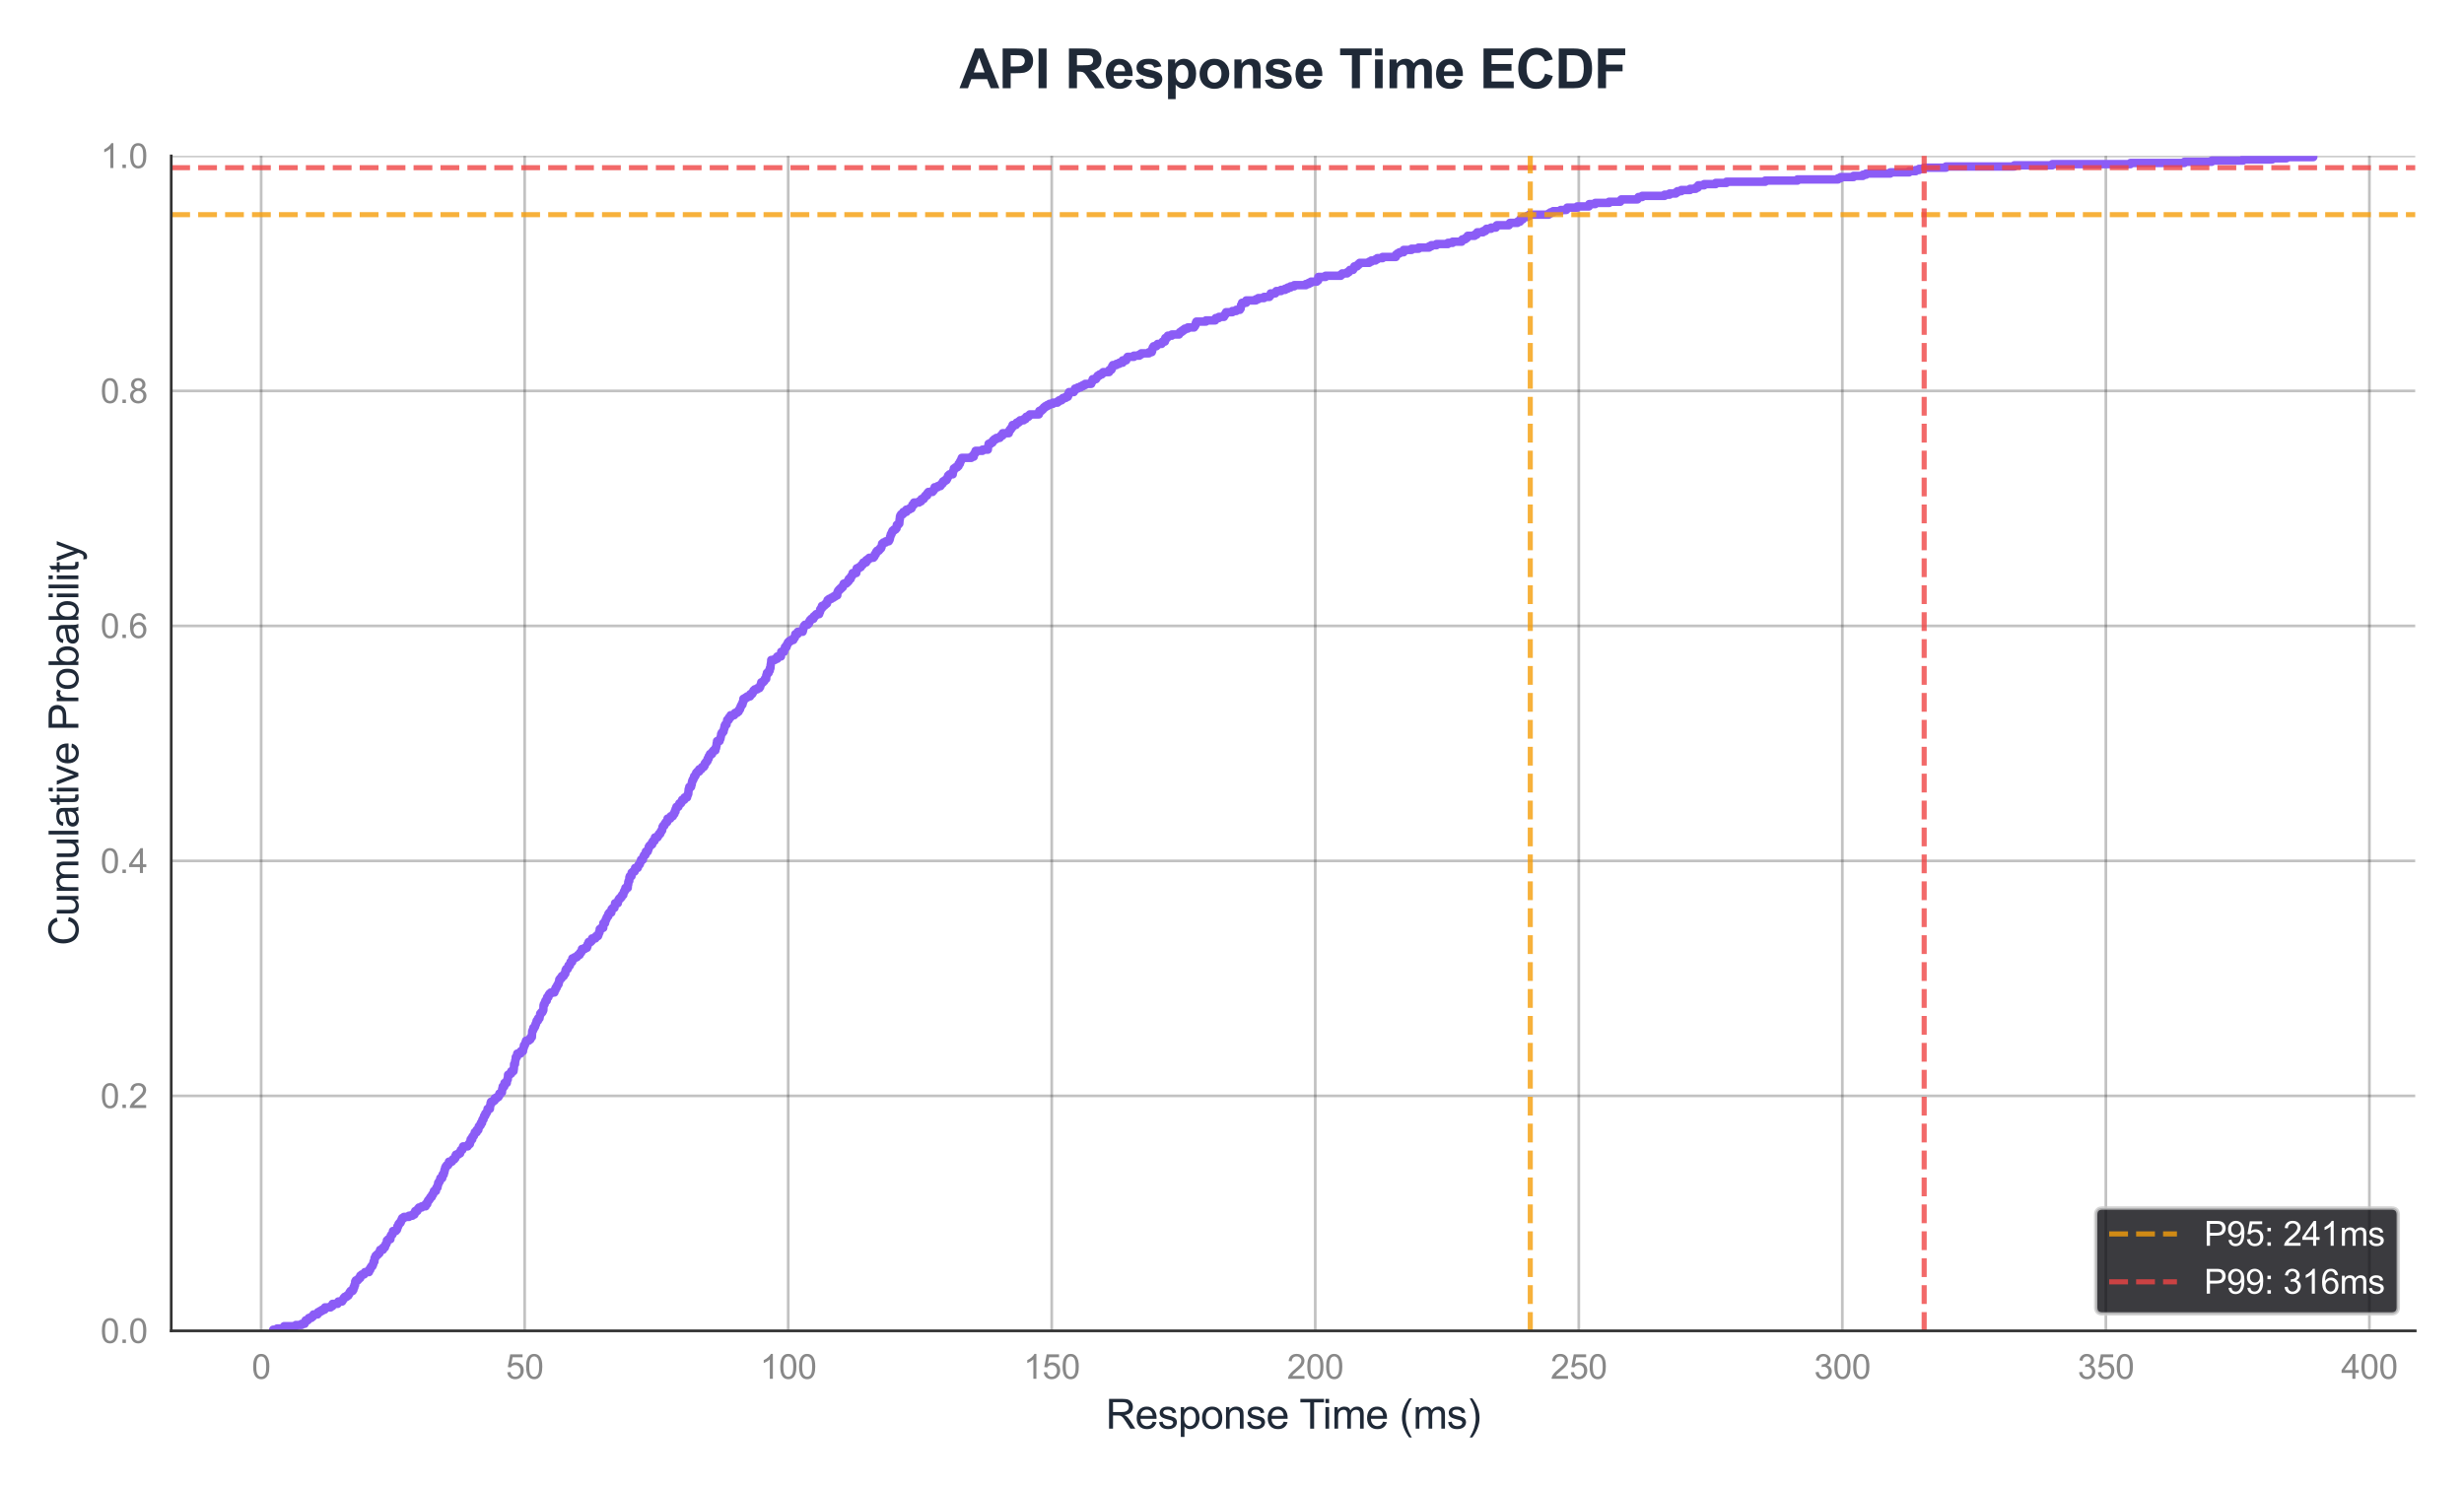 <?xml version="1.0" encoding="utf-8" standalone="no"?>
<!DOCTYPE svg PUBLIC "-//W3C//DTD SVG 1.1//EN"
  "http://www.w3.org/Graphics/SVG/1.1/DTD/svg11.dtd">
<svg xmlns:xlink="http://www.w3.org/1999/xlink" viewBox="0 0 727.555 438.854" xmlns="http://www.w3.org/2000/svg" version="1.1">
 <defs>
  <style type="text/css">*{stroke-linejoin: round; stroke-linecap: butt}</style>
 </defs>
 <g id="figure_1">
  <g id="patch_1">
   <path d="M 0 438.854 
L 727.555 438.854 
L 727.555 0 
L 0 0 
z
" style="fill: #ffffff"/>
  </g>
  <g id="axes_1">
   <g id="patch_2">
    <path d="M 50.561 393.048 
L 713.155 393.048 
L 713.155 46.047 
L 50.561 46.047 
z
" style="fill: #ffffff"/>
   </g>
   <g id="matplotlib.axis_1">
    <g id="xtick_1">
     <g id="line2d_1">
      <path d="M 77.106 393.048 
L 77.106 46.047 
" clip-path="url(#p75bb40ffac)" style="fill: none; stroke: #333333; stroke-opacity: 0.3; stroke-width: 0.8; stroke-linecap: round"/>
     </g>
     <g id="text_1">
      <!-- 0 -->
      <g style="fill: #888888" transform="translate(74.326 407.205) scale(0.1 -0.1)">
       <defs>
        <path id="ArialMT-30" d="M 266 2259 
Q 266 3072 433 3567 
Q 600 4063 929 4331 
Q 1259 4600 1759 4600 
Q 2128 4600 2406 4451 
Q 2684 4303 2865 4023 
Q 3047 3744 3150 3342 
Q 3253 2941 3253 2259 
Q 3253 1453 3087 958 
Q 2922 463 2592 192 
Q 2263 -78 1759 -78 
Q 1097 -78 719 397 
Q 266 969 266 2259 
z
M 844 2259 
Q 844 1131 1108 757 
Q 1372 384 1759 384 
Q 2147 384 2411 759 
Q 2675 1134 2675 2259 
Q 2675 3391 2411 3762 
Q 2147 4134 1753 4134 
Q 1366 4134 1134 3806 
Q 844 3388 844 2259 
z
" transform="scale(0.016)"/>
       </defs>
       <use xlink:href="#ArialMT-30"/>
      </g>
     </g>
    </g>
    <g id="xtick_2">
     <g id="line2d_2">
      <path d="M 154.92 393.048 
L 154.92 46.047 
" clip-path="url(#p75bb40ffac)" style="fill: none; stroke: #333333; stroke-opacity: 0.3; stroke-width: 0.8; stroke-linecap: round"/>
     </g>
     <g id="text_2">
      <!-- 50 -->
      <g style="fill: #888888" transform="translate(149.359 407.205) scale(0.1 -0.1)">
       <defs>
        <path id="ArialMT-35" d="M 266 1200 
L 856 1250 
Q 922 819 1161 601 
Q 1400 384 1738 384 
Q 2144 384 2425 690 
Q 2706 997 2706 1503 
Q 2706 1984 2436 2262 
Q 2166 2541 1728 2541 
Q 1456 2541 1237 2417 
Q 1019 2294 894 2097 
L 366 2166 
L 809 4519 
L 3088 4519 
L 3088 3981 
L 1259 3981 
L 1013 2750 
Q 1425 3038 1878 3038 
Q 2478 3038 2890 2622 
Q 3303 2206 3303 1553 
Q 3303 931 2941 478 
Q 2500 -78 1738 -78 
Q 1113 -78 717 272 
Q 322 622 266 1200 
z
" transform="scale(0.016)"/>
       </defs>
       <use xlink:href="#ArialMT-35"/>
       <use xlink:href="#ArialMT-30" transform="translate(55.615 0)"/>
      </g>
     </g>
    </g>
    <g id="xtick_3">
     <g id="line2d_3">
      <path d="M 232.735 393.048 
L 232.735 46.047 
" clip-path="url(#p75bb40ffac)" style="fill: none; stroke: #333333; stroke-opacity: 0.3; stroke-width: 0.8; stroke-linecap: round"/>
     </g>
     <g id="text_3">
      <!-- 100 -->
      <g style="fill: #888888" transform="translate(224.393 407.205) scale(0.1 -0.1)">
       <defs>
        <path id="ArialMT-31" d="M 2384 0 
L 1822 0 
L 1822 3584 
Q 1619 3391 1289 3197 
Q 959 3003 697 2906 
L 697 3450 
Q 1169 3672 1522 3987 
Q 1875 4303 2022 4600 
L 2384 4600 
L 2384 0 
z
" transform="scale(0.016)"/>
       </defs>
       <use xlink:href="#ArialMT-31"/>
       <use xlink:href="#ArialMT-30" transform="translate(55.615 0)"/>
       <use xlink:href="#ArialMT-30" transform="translate(111.23 0)"/>
      </g>
     </g>
    </g>
    <g id="xtick_4">
     <g id="line2d_4">
      <path d="M 310.549 393.048 
L 310.549 46.047 
" clip-path="url(#p75bb40ffac)" style="fill: none; stroke: #333333; stroke-opacity: 0.3; stroke-width: 0.8; stroke-linecap: round"/>
     </g>
     <g id="text_4">
      <!-- 150 -->
      <g style="fill: #888888" transform="translate(302.207 407.205) scale(0.1 -0.1)">
       <use xlink:href="#ArialMT-31"/>
       <use xlink:href="#ArialMT-35" transform="translate(55.615 0)"/>
       <use xlink:href="#ArialMT-30" transform="translate(111.23 0)"/>
      </g>
     </g>
    </g>
    <g id="xtick_5">
     <g id="line2d_5">
      <path d="M 388.363 393.048 
L 388.363 46.047 
" clip-path="url(#p75bb40ffac)" style="fill: none; stroke: #333333; stroke-opacity: 0.3; stroke-width: 0.8; stroke-linecap: round"/>
     </g>
     <g id="text_5">
      <!-- 200 -->
      <g style="fill: #888888" transform="translate(380.022 407.205) scale(0.1 -0.1)">
       <defs>
        <path id="ArialMT-32" d="M 3222 541 
L 3222 0 
L 194 0 
Q 188 203 259 391 
Q 375 700 629 1000 
Q 884 1300 1366 1694 
Q 2113 2306 2375 2664 
Q 2638 3022 2638 3341 
Q 2638 3675 2398 3904 
Q 2159 4134 1775 4134 
Q 1369 4134 1125 3890 
Q 881 3647 878 3216 
L 300 3275 
Q 359 3922 746 4261 
Q 1134 4600 1788 4600 
Q 2447 4600 2831 4234 
Q 3216 3869 3216 3328 
Q 3216 3053 3103 2787 
Q 2991 2522 2730 2228 
Q 2469 1934 1863 1422 
Q 1356 997 1212 845 
Q 1069 694 975 541 
L 3222 541 
z
" transform="scale(0.016)"/>
       </defs>
       <use xlink:href="#ArialMT-32"/>
       <use xlink:href="#ArialMT-30" transform="translate(55.615 0)"/>
       <use xlink:href="#ArialMT-30" transform="translate(111.23 0)"/>
      </g>
     </g>
    </g>
    <g id="xtick_6">
     <g id="line2d_6">
      <path d="M 466.177 393.048 
L 466.177 46.047 
" clip-path="url(#p75bb40ffac)" style="fill: none; stroke: #333333; stroke-opacity: 0.3; stroke-width: 0.8; stroke-linecap: round"/>
     </g>
     <g id="text_6">
      <!-- 250 -->
      <g style="fill: #888888" transform="translate(457.836 407.205) scale(0.1 -0.1)">
       <use xlink:href="#ArialMT-32"/>
       <use xlink:href="#ArialMT-35" transform="translate(55.615 0)"/>
       <use xlink:href="#ArialMT-30" transform="translate(111.23 0)"/>
      </g>
     </g>
    </g>
    <g id="xtick_7">
     <g id="line2d_7">
      <path d="M 543.992 393.048 
L 543.992 46.047 
" clip-path="url(#p75bb40ffac)" style="fill: none; stroke: #333333; stroke-opacity: 0.3; stroke-width: 0.8; stroke-linecap: round"/>
     </g>
     <g id="text_7">
      <!-- 300 -->
      <g style="fill: #888888" transform="translate(535.65 407.205) scale(0.1 -0.1)">
       <defs>
        <path id="ArialMT-33" d="M 269 1209 
L 831 1284 
Q 928 806 1161 595 
Q 1394 384 1728 384 
Q 2125 384 2398 659 
Q 2672 934 2672 1341 
Q 2672 1728 2419 1979 
Q 2166 2231 1775 2231 
Q 1616 2231 1378 2169 
L 1441 2663 
Q 1497 2656 1531 2656 
Q 1891 2656 2178 2843 
Q 2466 3031 2466 3422 
Q 2466 3731 2256 3934 
Q 2047 4138 1716 4138 
Q 1388 4138 1169 3931 
Q 950 3725 888 3313 
L 325 3413 
Q 428 3978 793 4289 
Q 1159 4600 1703 4600 
Q 2078 4600 2393 4439 
Q 2709 4278 2876 4000 
Q 3044 3722 3044 3409 
Q 3044 3113 2884 2869 
Q 2725 2625 2413 2481 
Q 2819 2388 3044 2092 
Q 3269 1797 3269 1353 
Q 3269 753 2831 336 
Q 2394 -81 1725 -81 
Q 1122 -81 723 278 
Q 325 638 269 1209 
z
" transform="scale(0.016)"/>
       </defs>
       <use xlink:href="#ArialMT-33"/>
       <use xlink:href="#ArialMT-30" transform="translate(55.615 0)"/>
       <use xlink:href="#ArialMT-30" transform="translate(111.23 0)"/>
      </g>
     </g>
    </g>
    <g id="xtick_8">
     <g id="line2d_8">
      <path d="M 621.806 393.048 
L 621.806 46.047 
" clip-path="url(#p75bb40ffac)" style="fill: none; stroke: #333333; stroke-opacity: 0.3; stroke-width: 0.8; stroke-linecap: round"/>
     </g>
     <g id="text_8">
      <!-- 350 -->
      <g style="fill: #888888" transform="translate(613.464 407.205) scale(0.1 -0.1)">
       <use xlink:href="#ArialMT-33"/>
       <use xlink:href="#ArialMT-35" transform="translate(55.615 0)"/>
       <use xlink:href="#ArialMT-30" transform="translate(111.23 0)"/>
      </g>
     </g>
    </g>
    <g id="xtick_9">
     <g id="line2d_9">
      <path d="M 699.62 393.048 
L 699.62 46.047 
" clip-path="url(#p75bb40ffac)" style="fill: none; stroke: #333333; stroke-opacity: 0.3; stroke-width: 0.8; stroke-linecap: round"/>
     </g>
     <g id="text_9">
      <!-- 400 -->
      <g style="fill: #888888" transform="translate(691.279 407.205) scale(0.1 -0.1)">
       <defs>
        <path id="ArialMT-34" d="M 2069 0 
L 2069 1097 
L 81 1097 
L 81 1613 
L 2172 4581 
L 2631 4581 
L 2631 1613 
L 3250 1613 
L 3250 1097 
L 2631 1097 
L 2631 0 
L 2069 0 
z
M 2069 1613 
L 2069 3678 
L 634 1613 
L 2069 1613 
z
" transform="scale(0.016)"/>
       </defs>
       <use xlink:href="#ArialMT-34"/>
       <use xlink:href="#ArialMT-30" transform="translate(55.615 0)"/>
       <use xlink:href="#ArialMT-30" transform="translate(111.23 0)"/>
      </g>
     </g>
    </g>
    <g id="text_10">
     <!-- Response Time (ms) -->
     <g style="fill: #1f2937" transform="translate(326.513 421.928) scale(0.12 -0.12)">
      <defs>
       <path id="ArialMT-52" d="M 503 0 
L 503 4581 
L 2534 4581 
Q 3147 4581 3465 4457 
Q 3784 4334 3975 4021 
Q 4166 3709 4166 3331 
Q 4166 2844 3850 2509 
Q 3534 2175 2875 2084 
Q 3116 1969 3241 1856 
Q 3506 1613 3744 1247 
L 4541 0 
L 3778 0 
L 3172 953 
Q 2906 1366 2734 1584 
Q 2563 1803 2427 1890 
Q 2291 1978 2150 2013 
Q 2047 2034 1813 2034 
L 1109 2034 
L 1109 0 
L 503 0 
z
M 1109 2559 
L 2413 2559 
Q 2828 2559 3062 2645 
Q 3297 2731 3419 2920 
Q 3541 3109 3541 3331 
Q 3541 3656 3305 3865 
Q 3069 4075 2559 4075 
L 1109 4075 
L 1109 2559 
z
" transform="scale(0.016)"/>
       <path id="ArialMT-65" d="M 2694 1069 
L 3275 997 
Q 3138 488 2766 206 
Q 2394 -75 1816 -75 
Q 1088 -75 661 373 
Q 234 822 234 1631 
Q 234 2469 665 2931 
Q 1097 3394 1784 3394 
Q 2450 3394 2872 2941 
Q 3294 2488 3294 1666 
Q 3294 1616 3291 1516 
L 816 1516 
Q 847 969 1125 678 
Q 1403 388 1819 388 
Q 2128 388 2347 550 
Q 2566 713 2694 1069 
z
M 847 1978 
L 2700 1978 
Q 2663 2397 2488 2606 
Q 2219 2931 1791 2931 
Q 1403 2931 1139 2672 
Q 875 2413 847 1978 
z
" transform="scale(0.016)"/>
       <path id="ArialMT-73" d="M 197 991 
L 753 1078 
Q 800 744 1014 566 
Q 1228 388 1613 388 
Q 2000 388 2187 545 
Q 2375 703 2375 916 
Q 2375 1106 2209 1216 
Q 2094 1291 1634 1406 
Q 1016 1563 777 1677 
Q 538 1791 414 1992 
Q 291 2194 291 2438 
Q 291 2659 392 2848 
Q 494 3038 669 3163 
Q 800 3259 1026 3326 
Q 1253 3394 1513 3394 
Q 1903 3394 2198 3281 
Q 2494 3169 2634 2976 
Q 2775 2784 2828 2463 
L 2278 2388 
Q 2241 2644 2061 2787 
Q 1881 2931 1553 2931 
Q 1166 2931 1000 2803 
Q 834 2675 834 2503 
Q 834 2394 903 2306 
Q 972 2216 1119 2156 
Q 1203 2125 1616 2013 
Q 2213 1853 2448 1751 
Q 2684 1650 2818 1456 
Q 2953 1263 2953 975 
Q 2953 694 2789 445 
Q 2625 197 2315 61 
Q 2006 -75 1616 -75 
Q 969 -75 630 194 
Q 291 463 197 991 
z
" transform="scale(0.016)"/>
       <path id="ArialMT-70" d="M 422 -1272 
L 422 3319 
L 934 3319 
L 934 2888 
Q 1116 3141 1344 3267 
Q 1572 3394 1897 3394 
Q 2322 3394 2647 3175 
Q 2972 2956 3137 2557 
Q 3303 2159 3303 1684 
Q 3303 1175 3120 767 
Q 2938 359 2589 142 
Q 2241 -75 1856 -75 
Q 1575 -75 1351 44 
Q 1128 163 984 344 
L 984 -1272 
L 422 -1272 
z
M 931 1641 
Q 931 1000 1190 694 
Q 1450 388 1819 388 
Q 2194 388 2461 705 
Q 2728 1022 2728 1688 
Q 2728 2322 2467 2637 
Q 2206 2953 1844 2953 
Q 1484 2953 1207 2617 
Q 931 2281 931 1641 
z
" transform="scale(0.016)"/>
       <path id="ArialMT-6f" d="M 213 1659 
Q 213 2581 725 3025 
Q 1153 3394 1769 3394 
Q 2453 3394 2887 2945 
Q 3322 2497 3322 1706 
Q 3322 1066 3130 698 
Q 2938 331 2570 128 
Q 2203 -75 1769 -75 
Q 1072 -75 642 372 
Q 213 819 213 1659 
z
M 791 1659 
Q 791 1022 1069 705 
Q 1347 388 1769 388 
Q 2188 388 2466 706 
Q 2744 1025 2744 1678 
Q 2744 2294 2464 2611 
Q 2184 2928 1769 2928 
Q 1347 2928 1069 2612 
Q 791 2297 791 1659 
z
" transform="scale(0.016)"/>
       <path id="ArialMT-6e" d="M 422 0 
L 422 3319 
L 928 3319 
L 928 2847 
Q 1294 3394 1984 3394 
Q 2284 3394 2536 3286 
Q 2788 3178 2913 3003 
Q 3038 2828 3088 2588 
Q 3119 2431 3119 2041 
L 3119 0 
L 2556 0 
L 2556 2019 
Q 2556 2363 2490 2533 
Q 2425 2703 2258 2804 
Q 2091 2906 1866 2906 
Q 1506 2906 1245 2678 
Q 984 2450 984 1813 
L 984 0 
L 422 0 
z
" transform="scale(0.016)"/>
       <path id="ArialMT-20" transform="scale(0.016)"/>
       <path id="ArialMT-54" d="M 1659 0 
L 1659 4041 
L 150 4041 
L 150 4581 
L 3781 4581 
L 3781 4041 
L 2266 4041 
L 2266 0 
L 1659 0 
z
" transform="scale(0.016)"/>
       <path id="ArialMT-69" d="M 425 3934 
L 425 4581 
L 988 4581 
L 988 3934 
L 425 3934 
z
M 425 0 
L 425 3319 
L 988 3319 
L 988 0 
L 425 0 
z
" transform="scale(0.016)"/>
       <path id="ArialMT-6d" d="M 422 0 
L 422 3319 
L 925 3319 
L 925 2853 
Q 1081 3097 1340 3245 
Q 1600 3394 1931 3394 
Q 2300 3394 2536 3241 
Q 2772 3088 2869 2813 
Q 3263 3394 3894 3394 
Q 4388 3394 4653 3120 
Q 4919 2847 4919 2278 
L 4919 0 
L 4359 0 
L 4359 2091 
Q 4359 2428 4304 2576 
Q 4250 2725 4106 2815 
Q 3963 2906 3769 2906 
Q 3419 2906 3187 2673 
Q 2956 2441 2956 1928 
L 2956 0 
L 2394 0 
L 2394 2156 
Q 2394 2531 2256 2718 
Q 2119 2906 1806 2906 
Q 1569 2906 1367 2781 
Q 1166 2656 1075 2415 
Q 984 2175 984 1722 
L 984 0 
L 422 0 
z
" transform="scale(0.016)"/>
       <path id="ArialMT-28" d="M 1497 -1347 
Q 1031 -759 709 28 
Q 388 816 388 1659 
Q 388 2403 628 3084 
Q 909 3875 1497 4659 
L 1900 4659 
Q 1522 4009 1400 3731 
Q 1209 3300 1100 2831 
Q 966 2247 966 1656 
Q 966 153 1900 -1347 
L 1497 -1347 
z
" transform="scale(0.016)"/>
       <path id="ArialMT-29" d="M 791 -1347 
L 388 -1347 
Q 1322 153 1322 1656 
Q 1322 2244 1188 2822 
Q 1081 3291 891 3722 
Q 769 4003 388 4659 
L 791 4659 
Q 1378 3875 1659 3084 
Q 1900 2403 1900 1659 
Q 1900 816 1576 28 
Q 1253 -759 791 -1347 
z
" transform="scale(0.016)"/>
      </defs>
      <use xlink:href="#ArialMT-52"/>
      <use xlink:href="#ArialMT-65" transform="translate(72.217 0)"/>
      <use xlink:href="#ArialMT-73" transform="translate(127.832 0)"/>
      <use xlink:href="#ArialMT-70" transform="translate(177.832 0)"/>
      <use xlink:href="#ArialMT-6f" transform="translate(233.447 0)"/>
      <use xlink:href="#ArialMT-6e" transform="translate(289.062 0)"/>
      <use xlink:href="#ArialMT-73" transform="translate(344.678 0)"/>
      <use xlink:href="#ArialMT-65" transform="translate(394.678 0)"/>
      <use xlink:href="#ArialMT-20" transform="translate(450.293 0)"/>
      <use xlink:href="#ArialMT-54" transform="translate(476.326 0)"/>
      <use xlink:href="#ArialMT-69" transform="translate(533.66 0)"/>
      <use xlink:href="#ArialMT-6d" transform="translate(555.877 0)"/>
      <use xlink:href="#ArialMT-65" transform="translate(639.178 0)"/>
      <use xlink:href="#ArialMT-20" transform="translate(694.793 0)"/>
      <use xlink:href="#ArialMT-28" transform="translate(722.576 0)"/>
      <use xlink:href="#ArialMT-6d" transform="translate(755.877 0)"/>
      <use xlink:href="#ArialMT-73" transform="translate(839.178 0)"/>
      <use xlink:href="#ArialMT-29" transform="translate(889.178 0)"/>
     </g>
    </g>
   </g>
   <g id="matplotlib.axis_2">
    <g id="ytick_1">
     <g id="line2d_10">
      <path d="M 50.561 393.048 
L 713.155 393.048 
" clip-path="url(#p75bb40ffac)" style="fill: none; stroke: #333333; stroke-opacity: 0.3; stroke-width: 0.8; stroke-linecap: round"/>
     </g>
     <g id="text_11">
      <!-- 0.0 -->
      <g style="fill: #888888" transform="translate(29.661 396.626) scale(0.1 -0.1)">
       <defs>
        <path id="ArialMT-2e" d="M 581 0 
L 581 641 
L 1222 641 
L 1222 0 
L 581 0 
z
" transform="scale(0.016)"/>
       </defs>
       <use xlink:href="#ArialMT-30"/>
       <use xlink:href="#ArialMT-2e" transform="translate(55.615 0)"/>
       <use xlink:href="#ArialMT-30" transform="translate(83.398 0)"/>
      </g>
     </g>
    </g>
    <g id="ytick_2">
     <g id="line2d_11">
      <path d="M 50.561 323.647 
L 713.155 323.647 
" clip-path="url(#p75bb40ffac)" style="fill: none; stroke: #333333; stroke-opacity: 0.3; stroke-width: 0.8; stroke-linecap: round"/>
     </g>
     <g id="text_12">
      <!-- 0.2 -->
      <g style="fill: #888888" transform="translate(29.661 327.226) scale(0.1 -0.1)">
       <use xlink:href="#ArialMT-30"/>
       <use xlink:href="#ArialMT-2e" transform="translate(55.615 0)"/>
       <use xlink:href="#ArialMT-32" transform="translate(83.398 0)"/>
      </g>
     </g>
    </g>
    <g id="ytick_3">
     <g id="line2d_12">
      <path d="M 50.561 254.248 
L 713.155 254.248 
" clip-path="url(#p75bb40ffac)" style="fill: none; stroke: #333333; stroke-opacity: 0.3; stroke-width: 0.8; stroke-linecap: round"/>
     </g>
     <g id="text_13">
      <!-- 0.4 -->
      <g style="fill: #888888" transform="translate(29.661 257.826) scale(0.1 -0.1)">
       <use xlink:href="#ArialMT-30"/>
       <use xlink:href="#ArialMT-2e" transform="translate(55.615 0)"/>
       <use xlink:href="#ArialMT-34" transform="translate(83.398 0)"/>
      </g>
     </g>
    </g>
    <g id="ytick_4">
     <g id="line2d_13">
      <path d="M 50.561 184.847 
L 713.155 184.847 
" clip-path="url(#p75bb40ffac)" style="fill: none; stroke: #333333; stroke-opacity: 0.3; stroke-width: 0.8; stroke-linecap: round"/>
     </g>
     <g id="text_14">
      <!-- 0.6 -->
      <g style="fill: #888888" transform="translate(29.661 188.426) scale(0.1 -0.1)">
       <defs>
        <path id="ArialMT-36" d="M 3184 3459 
L 2625 3416 
Q 2550 3747 2413 3897 
Q 2184 4138 1850 4138 
Q 1581 4138 1378 3988 
Q 1113 3794 959 3422 
Q 806 3050 800 2363 
Q 1003 2672 1297 2822 
Q 1591 2972 1913 2972 
Q 2475 2972 2870 2558 
Q 3266 2144 3266 1488 
Q 3266 1056 3080 686 
Q 2894 316 2569 119 
Q 2244 -78 1831 -78 
Q 1128 -78 684 439 
Q 241 956 241 2144 
Q 241 3472 731 4075 
Q 1159 4600 1884 4600 
Q 2425 4600 2770 4297 
Q 3116 3994 3184 3459 
z
M 888 1484 
Q 888 1194 1011 928 
Q 1134 663 1356 523 
Q 1578 384 1822 384 
Q 2178 384 2434 671 
Q 2691 959 2691 1453 
Q 2691 1928 2437 2201 
Q 2184 2475 1800 2475 
Q 1419 2475 1153 2201 
Q 888 1928 888 1484 
z
" transform="scale(0.016)"/>
       </defs>
       <use xlink:href="#ArialMT-30"/>
       <use xlink:href="#ArialMT-2e" transform="translate(55.615 0)"/>
       <use xlink:href="#ArialMT-36" transform="translate(83.398 0)"/>
      </g>
     </g>
    </g>
    <g id="ytick_5">
     <g id="line2d_14">
      <path d="M 50.561 115.448 
L 713.155 115.448 
" clip-path="url(#p75bb40ffac)" style="fill: none; stroke: #333333; stroke-opacity: 0.3; stroke-width: 0.8; stroke-linecap: round"/>
     </g>
     <g id="text_15">
      <!-- 0.8 -->
      <g style="fill: #888888" transform="translate(29.661 119.026) scale(0.1 -0.1)">
       <defs>
        <path id="ArialMT-38" d="M 1131 2484 
Q 781 2613 612 2850 
Q 444 3088 444 3419 
Q 444 3919 803 4259 
Q 1163 4600 1759 4600 
Q 2359 4600 2725 4251 
Q 3091 3903 3091 3403 
Q 3091 3084 2923 2848 
Q 2756 2613 2416 2484 
Q 2838 2347 3058 2040 
Q 3278 1734 3278 1309 
Q 3278 722 2862 322 
Q 2447 -78 1769 -78 
Q 1091 -78 675 323 
Q 259 725 259 1325 
Q 259 1772 486 2073 
Q 713 2375 1131 2484 
z
M 1019 3438 
Q 1019 3113 1228 2906 
Q 1438 2700 1772 2700 
Q 2097 2700 2305 2904 
Q 2513 3109 2513 3406 
Q 2513 3716 2298 3927 
Q 2084 4138 1766 4138 
Q 1444 4138 1231 3931 
Q 1019 3725 1019 3438 
z
M 838 1322 
Q 838 1081 952 856 
Q 1066 631 1291 507 
Q 1516 384 1775 384 
Q 2178 384 2440 643 
Q 2703 903 2703 1303 
Q 2703 1709 2433 1975 
Q 2163 2241 1756 2241 
Q 1359 2241 1098 1978 
Q 838 1716 838 1322 
z
" transform="scale(0.016)"/>
       </defs>
       <use xlink:href="#ArialMT-30"/>
       <use xlink:href="#ArialMT-2e" transform="translate(55.615 0)"/>
       <use xlink:href="#ArialMT-38" transform="translate(83.398 0)"/>
      </g>
     </g>
    </g>
    <g id="ytick_6">
     <g id="line2d_15">
      <path d="M 50.561 46.047 
L 713.155 46.047 
" clip-path="url(#p75bb40ffac)" style="fill: none; stroke: #333333; stroke-opacity: 0.3; stroke-width: 0.8; stroke-linecap: round"/>
     </g>
     <g id="text_16">
      <!-- 1.0 -->
      <g style="fill: #888888" transform="translate(29.661 49.626) scale(0.1 -0.1)">
       <use xlink:href="#ArialMT-31"/>
       <use xlink:href="#ArialMT-2e" transform="translate(55.615 0)"/>
       <use xlink:href="#ArialMT-30" transform="translate(83.398 0)"/>
      </g>
     </g>
    </g>
    <g id="text_17">
     <!-- Cumulative Probability -->
     <g style="fill: #1f2937" transform="translate(23.136 279.237) rotate(-90) scale(0.12 -0.12)">
      <defs>
       <path id="ArialMT-43" d="M 3763 1606 
L 4369 1453 
Q 4178 706 3683 314 
Q 3188 -78 2472 -78 
Q 1731 -78 1267 223 
Q 803 525 561 1097 
Q 319 1669 319 2325 
Q 319 3041 592 3573 
Q 866 4106 1370 4382 
Q 1875 4659 2481 4659 
Q 3169 4659 3637 4309 
Q 4106 3959 4291 3325 
L 3694 3184 
Q 3534 3684 3231 3912 
Q 2928 4141 2469 4141 
Q 1941 4141 1586 3887 
Q 1231 3634 1087 3207 
Q 944 2781 944 2328 
Q 944 1744 1114 1308 
Q 1284 872 1643 656 
Q 2003 441 2422 441 
Q 2931 441 3284 734 
Q 3638 1028 3763 1606 
z
" transform="scale(0.016)"/>
       <path id="ArialMT-75" d="M 2597 0 
L 2597 488 
Q 2209 -75 1544 -75 
Q 1250 -75 995 37 
Q 741 150 617 320 
Q 494 491 444 738 
Q 409 903 409 1263 
L 409 3319 
L 972 3319 
L 972 1478 
Q 972 1038 1006 884 
Q 1059 663 1231 536 
Q 1403 409 1656 409 
Q 1909 409 2131 539 
Q 2353 669 2445 892 
Q 2538 1116 2538 1541 
L 2538 3319 
L 3100 3319 
L 3100 0 
L 2597 0 
z
" transform="scale(0.016)"/>
       <path id="ArialMT-6c" d="M 409 0 
L 409 4581 
L 972 4581 
L 972 0 
L 409 0 
z
" transform="scale(0.016)"/>
       <path id="ArialMT-61" d="M 2588 409 
Q 2275 144 1986 34 
Q 1697 -75 1366 -75 
Q 819 -75 525 192 
Q 231 459 231 875 
Q 231 1119 342 1320 
Q 453 1522 633 1644 
Q 813 1766 1038 1828 
Q 1203 1872 1538 1913 
Q 2219 1994 2541 2106 
Q 2544 2222 2544 2253 
Q 2544 2597 2384 2738 
Q 2169 2928 1744 2928 
Q 1347 2928 1158 2789 
Q 969 2650 878 2297 
L 328 2372 
Q 403 2725 575 2942 
Q 747 3159 1072 3276 
Q 1397 3394 1825 3394 
Q 2250 3394 2515 3294 
Q 2781 3194 2906 3042 
Q 3031 2891 3081 2659 
Q 3109 2516 3109 2141 
L 3109 1391 
Q 3109 606 3145 398 
Q 3181 191 3288 0 
L 2700 0 
Q 2613 175 2588 409 
z
M 2541 1666 
Q 2234 1541 1622 1453 
Q 1275 1403 1131 1340 
Q 988 1278 909 1158 
Q 831 1038 831 891 
Q 831 666 1001 516 
Q 1172 366 1500 366 
Q 1825 366 2078 508 
Q 2331 650 2450 897 
Q 2541 1088 2541 1459 
L 2541 1666 
z
" transform="scale(0.016)"/>
       <path id="ArialMT-74" d="M 1650 503 
L 1731 6 
Q 1494 -44 1306 -44 
Q 1000 -44 831 53 
Q 663 150 594 308 
Q 525 466 525 972 
L 525 2881 
L 113 2881 
L 113 3319 
L 525 3319 
L 525 4141 
L 1084 4478 
L 1084 3319 
L 1650 3319 
L 1650 2881 
L 1084 2881 
L 1084 941 
Q 1084 700 1114 631 
Q 1144 563 1211 522 
Q 1278 481 1403 481 
Q 1497 481 1650 503 
z
" transform="scale(0.016)"/>
       <path id="ArialMT-76" d="M 1344 0 
L 81 3319 
L 675 3319 
L 1388 1331 
Q 1503 1009 1600 663 
Q 1675 925 1809 1294 
L 2547 3319 
L 3125 3319 
L 1869 0 
L 1344 0 
z
" transform="scale(0.016)"/>
       <path id="ArialMT-50" d="M 494 0 
L 494 4581 
L 2222 4581 
Q 2678 4581 2919 4538 
Q 3256 4481 3484 4323 
Q 3713 4166 3852 3881 
Q 3991 3597 3991 3256 
Q 3991 2672 3619 2267 
Q 3247 1863 2275 1863 
L 1100 1863 
L 1100 0 
L 494 0 
z
M 1100 2403 
L 2284 2403 
Q 2872 2403 3119 2622 
Q 3366 2841 3366 3238 
Q 3366 3525 3220 3729 
Q 3075 3934 2838 4000 
Q 2684 4041 2272 4041 
L 1100 4041 
L 1100 2403 
z
" transform="scale(0.016)"/>
       <path id="ArialMT-72" d="M 416 0 
L 416 3319 
L 922 3319 
L 922 2816 
Q 1116 3169 1280 3281 
Q 1444 3394 1641 3394 
Q 1925 3394 2219 3213 
L 2025 2691 
Q 1819 2813 1613 2813 
Q 1428 2813 1281 2702 
Q 1134 2591 1072 2394 
Q 978 2094 978 1738 
L 978 0 
L 416 0 
z
" transform="scale(0.016)"/>
       <path id="ArialMT-62" d="M 941 0 
L 419 0 
L 419 4581 
L 981 4581 
L 981 2947 
Q 1338 3394 1891 3394 
Q 2197 3394 2470 3270 
Q 2744 3147 2920 2923 
Q 3097 2700 3197 2384 
Q 3297 2069 3297 1709 
Q 3297 856 2875 390 
Q 2453 -75 1863 -75 
Q 1275 -75 941 416 
L 941 0 
z
M 934 1684 
Q 934 1088 1097 822 
Q 1363 388 1816 388 
Q 2184 388 2453 708 
Q 2722 1028 2722 1663 
Q 2722 2313 2464 2622 
Q 2206 2931 1841 2931 
Q 1472 2931 1203 2611 
Q 934 2291 934 1684 
z
" transform="scale(0.016)"/>
       <path id="ArialMT-79" d="M 397 -1278 
L 334 -750 
Q 519 -800 656 -800 
Q 844 -800 956 -737 
Q 1069 -675 1141 -563 
Q 1194 -478 1313 -144 
Q 1328 -97 1363 -6 
L 103 3319 
L 709 3319 
L 1400 1397 
Q 1534 1031 1641 628 
Q 1738 1016 1872 1384 
L 2581 3319 
L 3144 3319 
L 1881 -56 
Q 1678 -603 1566 -809 
Q 1416 -1088 1222 -1217 
Q 1028 -1347 759 -1347 
Q 597 -1347 397 -1278 
z
" transform="scale(0.016)"/>
      </defs>
      <use xlink:href="#ArialMT-43"/>
      <use xlink:href="#ArialMT-75" transform="translate(72.217 0)"/>
      <use xlink:href="#ArialMT-6d" transform="translate(127.832 0)"/>
      <use xlink:href="#ArialMT-75" transform="translate(211.133 0)"/>
      <use xlink:href="#ArialMT-6c" transform="translate(266.748 0)"/>
      <use xlink:href="#ArialMT-61" transform="translate(288.965 0)"/>
      <use xlink:href="#ArialMT-74" transform="translate(344.58 0)"/>
      <use xlink:href="#ArialMT-69" transform="translate(372.363 0)"/>
      <use xlink:href="#ArialMT-76" transform="translate(394.58 0)"/>
      <use xlink:href="#ArialMT-65" transform="translate(444.58 0)"/>
      <use xlink:href="#ArialMT-20" transform="translate(500.195 0)"/>
      <use xlink:href="#ArialMT-50" transform="translate(527.979 0)"/>
      <use xlink:href="#ArialMT-72" transform="translate(594.678 0)"/>
      <use xlink:href="#ArialMT-6f" transform="translate(627.979 0)"/>
      <use xlink:href="#ArialMT-62" transform="translate(683.594 0)"/>
      <use xlink:href="#ArialMT-61" transform="translate(739.209 0)"/>
      <use xlink:href="#ArialMT-62" transform="translate(794.824 0)"/>
      <use xlink:href="#ArialMT-69" transform="translate(850.439 0)"/>
      <use xlink:href="#ArialMT-6c" transform="translate(872.656 0)"/>
      <use xlink:href="#ArialMT-69" transform="translate(894.873 0)"/>
      <use xlink:href="#ArialMT-74" transform="translate(917.09 0)"/>
      <use xlink:href="#ArialMT-79" transform="translate(944.873 0)"/>
     </g>
    </g>
   </g>
   <g id="line2d_16">
    <path d="M 80.679 393.048 
L 80.679 392.7 
L 81.809 392.7 
L 81.809 392.353 
L 83.894 392.353 
L 83.899 391.659 
L 87.352 391.659 
L 87.352 391.312 
L 89.052 391.312 
L 89.052 390.966 
L 89.932 390.966 
L 89.932 390.618 
L 90.116 390.618 
L 90.116 390.272 
L 90.246 390.272 
L 90.246 389.925 
L 90.896 389.925 
L 90.896 389.577 
L 91.191 389.577 
L 91.191 389.231 
L 91.922 389.231 
L 91.922 388.884 
L 92.358 388.884 
L 92.358 388.536 
L 92.579 388.536 
L 92.579 388.19 
L 93.766 388.19 
L 93.766 387.842 
L 93.907 387.842 
L 93.907 387.495 
L 94.525 387.495 
L 94.525 387.149 
L 95.119 387.149 
L 95.119 386.801 
L 95.839 386.801 
L 95.839 386.454 
L 95.969 386.454 
L 95.969 386.108 
L 97.611 386.108 
L 97.611 385.76 
L 98.142 385.76 
L 98.204 385.067 
L 99.691 385.067 
L 99.691 384.719 
L 99.905 384.719 
L 99.905 384.373 
L 101.019 384.373 
L 101.019 384.026 
L 101.25 384.026 
L 101.25 383.678 
L 101.469 383.678 
L 101.469 383.332 
L 101.782 383.332 
L 101.782 382.985 
L 102.38 382.985 
L 102.38 382.637 
L 102.855 382.637 
L 102.855 382.291 
L 103.064 382.291 
L 103.064 381.943 
L 103.254 381.943 
L 103.254 381.596 
L 103.505 381.596 
L 103.505 381.25 
L 104.147 381.25 
L 104.147 380.902 
L 104.356 380.902 
L 104.365 380.209 
L 104.616 380.209 
L 104.639 379.514 
L 104.851 379.514 
L 104.877 378.474 
L 105.066 378.474 
L 105.066 378.127 
L 105.668 378.127 
L 105.668 377.779 
L 105.979 377.779 
L 105.979 377.433 
L 106.367 377.433 
L 106.38 376.738 
L 106.818 376.738 
L 106.818 376.392 
L 107.509 376.392 
L 107.509 376.045 
L 107.751 376.045 
L 107.751 375.697 
L 108.937 375.697 
L 108.94 375.003 
L 109.325 375.003 
L 109.421 374.31 
L 109.649 374.31 
L 109.649 373.962 
L 109.965 373.962 
L 109.965 373.615 
L 110.122 373.615 
L 110.122 373.269 
L 110.243 373.269 
L 110.31 372.575 
L 110.562 372.575 
L 110.596 371.534 
L 110.793 371.534 
L 110.793 371.187 
L 110.927 371.187 
L 110.927 370.839 
L 111.297 370.839 
L 111.297 370.493 
L 111.69 370.493 
L 111.69 370.146 
L 112.032 370.146 
L 112.12 369.452 
L 112.243 369.452 
L 112.243 369.104 
L 113.081 369.104 
L 113.13 368.411 
L 113.643 368.411 
L 113.643 368.063 
L 113.764 368.063 
L 113.764 367.716 
L 113.896 367.716 
L 113.896 367.37 
L 114.118 367.37 
L 114.118 367.022 
L 114.242 367.022 
L 114.251 366.329 
L 114.61 366.329 
L 114.61 365.981 
L 115.273 365.981 
L 115.368 364.94 
L 115.579 364.94 
L 115.579 364.594 
L 115.891 364.594 
L 115.891 364.247 
L 116.012 364.247 
L 116.045 363.553 
L 116.893 363.553 
L 116.893 363.205 
L 117.195 363.205 
L 117.195 362.858 
L 117.321 362.858 
L 117.341 362.164 
L 117.589 362.164 
L 117.676 361.471 
L 117.956 361.471 
L 117.956 361.123 
L 118.28 361.123 
L 118.28 360.776 
L 118.433 360.776 
L 118.433 360.43 
L 118.588 360.43 
L 118.588 360.082 
L 118.751 360.082 
L 118.751 359.736 
L 119.278 359.736 
L 119.278 359.389 
L 120.751 359.389 
L 120.751 359.041 
L 121.764 359.041 
L 121.764 358.695 
L 122.36 358.695 
L 122.36 358.348 
L 122.528 358.348 
L 122.592 357.654 
L 123.226 357.654 
L 123.226 357.307 
L 123.406 357.307 
L 123.406 356.959 
L 123.701 356.959 
L 123.701 356.613 
L 124.522 356.613 
L 124.522 356.265 
L 125.663 356.265 
L 125.689 355.572 
L 126.156 355.572 
L 126.221 354.877 
L 126.384 354.877 
L 126.384 354.531 
L 126.67 354.531 
L 126.67 354.183 
L 126.918 354.183 
L 126.918 353.837 
L 127.132 353.837 
L 127.132 353.49 
L 127.493 353.49 
L 127.493 353.142 
L 127.606 353.142 
L 127.606 352.796 
L 127.869 352.796 
L 127.869 352.449 
L 128.012 352.449 
L 128.12 351.755 
L 128.708 351.755 
L 128.719 351.06 
L 128.879 351.06 
L 128.879 350.714 
L 129.175 350.714 
L 129.233 350.019 
L 129.338 350.019 
L 129.378 349.325 
L 129.599 349.325 
L 129.599 348.978 
L 129.816 348.978 
L 129.816 348.632 
L 129.955 348.632 
L 130.026 347.938 
L 130.569 347.938 
L 130.678 346.897 
L 131.018 346.897 
L 131.073 346.202 
L 131.227 346.202 
L 131.249 345.509 
L 131.389 345.509 
L 131.456 344.815 
L 131.629 344.815 
L 131.629 344.467 
L 131.891 344.467 
L 131.891 344.12 
L 132.318 344.12 
L 132.318 343.774 
L 132.54 343.774 
L 132.564 343.079 
L 133.438 343.079 
L 133.438 342.733 
L 133.694 342.733 
L 133.694 342.385 
L 134.163 342.385 
L 134.163 342.038 
L 134.45 342.038 
L 134.465 341.344 
L 134.625 341.344 
L 134.625 340.998 
L 135.32 340.998 
L 135.32 340.651 
L 135.861 340.651 
L 135.93 339.957 
L 136.087 339.957 
L 136.087 339.61 
L 136.51 339.61 
L 136.51 339.262 
L 136.671 339.262 
L 136.728 338.568 
L 138.089 338.568 
L 138.089 338.221 
L 138.34 338.221 
L 138.34 337.875 
L 138.745 337.875 
L 138.786 337.18 
L 138.963 337.18 
L 138.973 336.486 
L 139.439 336.486 
L 139.439 335.793 
L 139.678 335.793 
L 139.678 335.445 
L 139.95 335.445 
L 139.95 335.099 
L 140.071 335.099 
L 140.181 334.404 
L 140.742 334.404 
L 140.743 333.711 
L 141.241 333.711 
L 141.352 333.017 
L 141.364 333.017 
L 141.364 332.67 
L 141.655 332.67 
L 141.655 332.322 
L 141.939 332.322 
L 141.995 331.628 
L 142.339 331.628 
L 142.362 330.935 
L 142.492 330.935 
L 142.492 330.587 
L 142.778 330.587 
L 142.847 329.894 
L 142.952 329.894 
L 142.952 329.546 
L 143.269 329.546 
L 143.301 328.853 
L 143.621 328.853 
L 143.621 328.505 
L 143.805 328.505 
L 143.805 328.159 
L 143.946 328.159 
L 143.975 327.464 
L 144.659 327.464 
L 144.727 326.423 
L 144.843 326.423 
L 144.858 325.729 
L 144.985 325.729 
L 144.985 325.382 
L 145.594 325.382 
L 145.594 325.036 
L 146.051 325.036 
L 146.113 324.341 
L 146.698 324.341 
L 146.698 323.995 
L 147.184 323.995 
L 147.184 323.647 
L 147.393 323.647 
L 147.457 322.954 
L 147.904 322.954 
L 147.904 322.606 
L 148.206 322.606 
L 148.286 321.565 
L 148.412 321.565 
L 148.438 320.872 
L 148.899 320.872 
L 148.967 319.83 
L 149.642 319.83 
L 149.705 319.137 
L 149.775 319.137 
L 149.775 318.789 
L 149.931 318.789 
L 150.024 317.401 
L 150.526 317.401 
L 150.526 317.055 
L 150.951 317.055 
L 150.97 316.361 
L 151.613 316.361 
L 151.717 315.666 
L 151.733 315.666 
L 151.8 314.279 
L 152.058 314.279 
L 152.126 313.238 
L 152.185 313.238 
L 152.294 312.543 
L 152.296 312.543 
L 152.296 312.197 
L 152.615 312.197 
L 152.726 311.156 
L 153.684 311.156 
L 153.76 310.462 
L 154.42 310.462 
L 154.463 309.767 
L 154.554 309.767 
L 154.554 309.421 
L 154.678 309.421 
L 154.697 308.726 
L 154.968 308.726 
L 154.968 308.38 
L 155.092 308.38 
L 155.092 308.033 
L 155.219 308.033 
L 155.219 307.685 
L 155.331 307.685 
L 155.331 307.339 
L 156.143 307.339 
L 156.143 306.991 
L 156.598 306.991 
L 156.699 306.298 
L 157.047 306.298 
L 157.138 304.562 
L 157.279 304.562 
L 157.279 304.216 
L 157.463 304.216 
L 157.495 303.522 
L 157.82 303.522 
L 157.82 303.175 
L 158.009 303.175 
L 158.101 302.481 
L 158.269 302.481 
L 158.361 301.786 
L 158.467 301.786 
L 158.467 301.44 
L 158.855 301.44 
L 158.882 300.745 
L 159.298 300.745 
L 159.396 300.051 
L 159.436 300.051 
L 159.507 299.358 
L 159.779 299.358 
L 159.779 299.01 
L 160.109 299.01 
L 160.109 298.663 
L 160.305 298.663 
L 160.305 298.317 
L 160.433 298.317 
L 160.488 296.928 
L 160.578 296.928 
L 160.578 296.582 
L 160.826 296.582 
L 160.918 295.887 
L 161.053 295.887 
L 161.053 295.541 
L 161.438 295.541 
L 161.462 294.846 
L 161.556 294.846 
L 161.556 294.5 
L 161.921 294.5 
L 162.012 293.805 
L 162.245 293.805 
L 162.245 293.459 
L 162.639 293.459 
L 162.639 293.111 
L 163.697 293.111 
L 163.758 292.418 
L 164.007 292.418 
L 164.06 291.724 
L 164.37 291.724 
L 164.37 291.377 
L 164.487 291.377 
L 164.487 291.029 
L 164.696 291.029 
L 164.696 290.683 
L 164.929 290.683 
L 164.999 289.988 
L 165.12 289.988 
L 165.143 289.295 
L 165.387 289.295 
L 165.387 288.947 
L 165.807 288.947 
L 165.907 288.253 
L 166.459 288.253 
L 166.459 287.906 
L 166.634 287.906 
L 166.634 287.56 
L 166.92 287.56 
L 166.993 286.519 
L 167.168 286.519 
L 167.168 286.171 
L 167.627 286.171 
L 167.627 285.825 
L 167.783 285.825 
L 167.862 285.13 
L 168.273 285.13 
L 168.368 284.437 
L 168.466 284.437 
L 168.466 284.089 
L 168.936 284.089 
L 168.999 283.048 
L 169.664 283.048 
L 169.664 282.702 
L 170.326 282.702 
L 170.326 282.354 
L 170.65 282.354 
L 170.65 282.007 
L 171.16 282.007 
L 171.16 281.661 
L 171.288 281.661 
L 171.288 281.313 
L 171.618 281.313 
L 171.618 280.966 
L 171.812 280.966 
L 171.831 280.272 
L 172.669 280.272 
L 172.669 279.925 
L 173.309 279.925 
L 173.309 279.579 
L 173.45 279.579 
L 173.48 278.885 
L 173.687 278.885 
L 173.687 278.538 
L 173.809 278.538 
L 173.809 278.19 
L 174.455 278.19 
L 174.455 277.844 
L 174.78 277.844 
L 174.83 277.149 
L 175.795 277.149 
L 175.795 276.803 
L 175.989 276.803 
L 175.989 276.455 
L 176.586 276.455 
L 176.586 276.108 
L 176.724 276.108 
L 176.825 275.414 
L 177.006 275.414 
L 177.095 274.373 
L 177.537 274.373 
L 177.537 274.026 
L 178.119 274.026 
L 178.156 272.639 
L 178.662 272.639 
L 178.722 271.945 
L 178.839 271.945 
L 178.839 271.598 
L 179.018 271.598 
L 179.018 271.25 
L 179.142 271.25 
L 179.142 270.904 
L 179.366 270.904 
L 179.366 270.557 
L 179.635 270.557 
L 179.645 269.863 
L 179.906 269.863 
L 179.906 269.515 
L 180.499 269.515 
L 180.594 268.474 
L 180.929 268.474 
L 180.929 268.127 
L 181.422 268.127 
L 181.531 267.433 
L 181.571 267.433 
L 181.616 266.74 
L 182.427 266.74 
L 182.487 266.046 
L 182.621 266.046 
L 182.621 265.699 
L 182.831 265.699 
L 182.831 265.351 
L 183.195 265.351 
L 183.195 265.005 
L 183.517 265.005 
L 183.517 264.658 
L 183.674 264.658 
L 183.674 264.31 
L 184.041 264.31 
L 184.121 263.616 
L 184.243 263.616 
L 184.243 263.269 
L 184.431 263.269 
L 184.431 262.923 
L 184.667 262.923 
L 184.669 262.228 
L 185.349 262.228 
L 185.412 261.188 
L 185.502 261.188 
L 185.514 260.493 
L 185.618 260.493 
L 185.618 260.147 
L 185.815 260.147 
L 185.841 259.106 
L 185.957 259.106 
L 185.957 258.759 
L 186.465 258.759 
L 186.514 257.717 
L 186.911 257.717 
L 186.911 257.37 
L 187.393 257.37 
L 187.45 256.676 
L 187.527 256.676 
L 187.527 256.329 
L 188.298 256.329 
L 188.298 255.982 
L 188.416 255.982 
L 188.416 255.636 
L 188.6 255.636 
L 188.6 255.288 
L 188.906 255.288 
L 188.906 254.941 
L 189.025 254.941 
L 189.025 254.595 
L 189.178 254.595 
L 189.277 253.9 
L 189.82 253.9 
L 189.918 253.207 
L 190.002 253.207 
L 190.002 252.859 
L 190.175 252.859 
L 190.175 252.512 
L 190.565 252.512 
L 190.565 252.166 
L 190.722 252.166 
L 190.722 251.471 
L 191.259 251.471 
L 191.259 251.125 
L 191.384 251.125 
L 191.384 250.778 
L 191.514 250.778 
L 191.562 250.083 
L 191.778 250.083 
L 191.778 249.737 
L 192.138 249.737 
L 192.138 249.389 
L 192.577 249.389 
L 192.582 248.696 
L 192.828 248.696 
L 192.828 248.349 
L 193.273 248.349 
L 193.379 247.655 
L 193.397 247.655 
L 193.397 247.308 
L 194.157 247.308 
L 194.157 246.96 
L 194.366 246.96 
L 194.366 246.613 
L 194.566 246.613 
L 194.566 246.267 
L 194.946 246.267 
L 194.946 245.919 
L 195.075 245.919 
L 195.075 245.572 
L 195.293 245.572 
L 195.293 245.226 
L 195.522 245.226 
L 195.627 244.185 
L 195.836 244.185 
L 195.836 243.838 
L 196.175 243.838 
L 196.175 243.49 
L 196.339 243.49 
L 196.339 243.143 
L 196.584 243.143 
L 196.584 242.797 
L 196.993 242.797 
L 197.086 242.102 
L 197.114 242.102 
L 197.114 241.756 
L 197.913 241.756 
L 197.913 241.409 
L 198.048 241.409 
L 198.048 241.061 
L 198.667 241.061 
L 198.667 240.714 
L 198.856 240.714 
L 198.856 240.368 
L 199.133 240.368 
L 199.204 239.673 
L 199.461 239.673 
L 199.462 238.98 
L 199.617 238.98 
L 199.617 238.632 
L 199.736 238.632 
L 199.736 238.286 
L 200.303 238.286 
L 200.303 237.939 
L 200.459 237.939 
L 200.459 237.591 
L 200.601 237.591 
L 200.601 237.244 
L 201.094 237.244 
L 201.094 236.898 
L 201.296 236.898 
L 201.296 236.55 
L 201.418 236.55 
L 201.418 236.203 
L 202.062 236.203 
L 202.14 235.51 
L 202.863 235.51 
L 202.966 234.815 
L 203.093 234.815 
L 203.093 234.469 
L 203.231 234.469 
L 203.313 233.428 
L 203.343 233.428 
L 203.343 233.081 
L 203.497 233.081 
L 203.534 232.387 
L 204.052 232.387 
L 204.151 231.692 
L 204.246 231.692 
L 204.298 230.999 
L 204.381 230.999 
L 204.381 230.651 
L 204.513 230.651 
L 204.513 230.304 
L 204.708 230.304 
L 204.708 229.958 
L 204.855 229.958 
L 204.946 229.263 
L 205.265 229.263 
L 205.265 228.917 
L 205.445 228.917 
L 205.445 228.57 
L 205.57 228.57 
L 205.57 228.222 
L 205.883 228.222 
L 205.883 227.875 
L 206.435 227.875 
L 206.458 227.181 
L 207.103 227.181 
L 207.103 226.834 
L 207.324 226.834 
L 207.324 226.488 
L 207.839 226.488 
L 207.839 226.141 
L 208.066 226.141 
L 208.107 225.446 
L 208.368 225.446 
L 208.368 225.1 
L 208.656 225.1 
L 208.656 224.752 
L 208.918 224.752 
L 208.945 224.059 
L 209.245 224.059 
L 209.274 223.364 
L 209.516 223.364 
L 209.516 223.018 
L 209.648 223.018 
L 209.648 222.671 
L 210.251 222.671 
L 210.251 222.323 
L 210.371 222.323 
L 210.371 221.976 
L 210.652 221.976 
L 210.652 221.63 
L 211.226 221.63 
L 211.248 220.935 
L 211.429 220.935 
L 211.517 220.242 
L 211.573 220.242 
L 211.617 219.548 
L 211.687 219.548 
L 211.732 218.853 
L 212.475 218.853 
L 212.571 218.16 
L 212.732 218.16 
L 212.837 217.465 
L 212.879 217.465 
L 212.942 216.772 
L 213.092 216.772 
L 213.092 216.424 
L 213.382 216.424 
L 213.382 216.077 
L 213.643 216.077 
L 213.733 215.383 
L 213.807 215.383 
L 213.807 215.036 
L 213.936 215.036 
L 213.962 214.343 
L 214.119 214.343 
L 214.119 213.995 
L 214.523 213.995 
L 214.583 213.302 
L 214.668 213.302 
L 214.725 212.607 
L 215.192 212.607 
L 215.239 211.913 
L 215.691 211.913 
L 215.739 211.22 
L 216.795 211.22 
L 216.795 210.873 
L 217.033 210.873 
L 217.033 210.525 
L 217.673 210.525 
L 217.673 210.179 
L 218.099 210.179 
L 218.099 209.832 
L 218.262 209.832 
L 218.262 209.484 
L 218.511 209.484 
L 218.613 208.791 
L 218.767 208.791 
L 218.767 208.444 
L 218.944 208.444 
L 218.944 208.096 
L 219.232 208.096 
L 219.26 207.403 
L 219.443 207.403 
L 219.514 206.362 
L 220.096 206.362 
L 220.096 206.014 
L 220.618 206.014 
L 220.618 205.667 
L 221.471 205.667 
L 221.56 204.974 
L 222.1 204.974 
L 222.1 204.626 
L 222.312 204.626 
L 222.312 204.28 
L 222.489 204.28 
L 222.489 203.933 
L 222.86 203.933 
L 222.86 203.585 
L 223.605 203.585 
L 223.605 203.238 
L 224.247 203.238 
L 224.247 202.892 
L 224.466 202.892 
L 224.565 202.197 
L 224.73 202.197 
L 224.785 201.504 
L 225.341 201.504 
L 225.341 201.156 
L 225.686 201.156 
L 225.686 200.81 
L 225.845 200.81 
L 225.845 200.463 
L 226.243 200.463 
L 226.265 199.422 
L 226.443 199.422 
L 226.461 198.727 
L 226.957 198.727 
L 227.062 198.034 
L 227.288 198.034 
L 227.32 197.339 
L 227.482 197.339 
L 227.561 196.298 
L 227.595 196.298 
L 227.677 195.605 
L 227.711 195.605 
L 227.731 194.911 
L 228.799 194.911 
L 228.799 194.564 
L 229.502 194.564 
L 229.515 193.869 
L 230.602 193.869 
L 230.676 192.482 
L 231.532 192.482 
L 231.555 191.787 
L 231.728 191.787 
L 231.777 191.094 
L 232.246 191.094 
L 232.294 190.399 
L 232.517 190.399 
L 232.517 190.053 
L 232.654 190.053 
L 232.654 189.706 
L 232.995 189.706 
L 232.995 189.358 
L 233.497 189.358 
L 233.497 189.012 
L 234.254 189.012 
L 234.254 188.665 
L 234.428 188.665 
L 234.428 188.317 
L 234.695 188.317 
L 234.785 187.624 
L 234.829 187.624 
L 234.829 187.276 
L 235.516 187.276 
L 235.555 186.583 
L 237.004 186.583 
L 237.004 186.236 
L 237.122 186.236 
L 237.145 185.542 
L 237.305 185.542 
L 237.387 184.847 
L 237.686 184.847 
L 237.686 184.5 
L 238.522 184.5 
L 238.522 184.154 
L 238.876 184.154 
L 238.977 183.459 
L 239.183 183.459 
L 239.183 183.113 
L 239.509 183.113 
L 239.509 182.766 
L 240.181 182.766 
L 240.24 182.071 
L 240.644 182.071 
L 240.644 181.725 
L 240.996 181.725 
L 240.996 181.377 
L 241.872 181.377 
L 241.872 181.03 
L 241.992 181.03 
L 241.992 180.684 
L 242.153 180.684 
L 242.163 179.989 
L 242.395 179.989 
L 242.395 179.643 
L 242.705 179.643 
L 242.706 178.948 
L 243.38 178.948 
L 243.38 178.601 
L 243.753 178.601 
L 243.753 178.255 
L 244.175 178.255 
L 244.247 177.56 
L 244.362 177.56 
L 244.362 177.214 
L 244.811 177.214 
L 244.811 176.867 
L 245.475 176.867 
L 245.475 176.519 
L 246.081 176.519 
L 246.081 176.173 
L 246.623 176.173 
L 246.623 175.826 
L 247.22 175.826 
L 247.312 174.785 
L 247.47 174.785 
L 247.47 174.438 
L 247.768 174.438 
L 247.768 174.09 
L 248.119 174.09 
L 248.119 173.744 
L 248.501 173.744 
L 248.501 173.397 
L 248.862 173.397 
L 248.862 173.049 
L 248.979 173.049 
L 248.979 172.702 
L 249.13 172.702 
L 249.13 172.356 
L 249.88 172.356 
L 249.88 172.008 
L 250.272 172.008 
L 250.272 171.661 
L 250.595 171.661 
L 250.622 170.968 
L 251.167 170.968 
L 251.234 170.274 
L 251.482 170.274 
L 251.482 169.927 
L 251.729 169.927 
L 251.768 169.232 
L 252.84 169.232 
L 252.92 168.191 
L 252.965 168.191 
L 252.965 167.845 
L 253.609 167.845 
L 253.609 167.498 
L 254.174 167.498 
L 254.174 167.15 
L 254.404 167.15 
L 254.404 166.804 
L 254.757 166.804 
L 254.757 166.457 
L 254.919 166.457 
L 254.919 166.109 
L 255.752 166.109 
L 255.781 165.416 
L 256.269 165.416 
L 256.269 165.069 
L 256.686 165.069 
L 256.686 164.721 
L 257.901 164.721 
L 257.901 164.375 
L 258.196 164.375 
L 258.305 163.68 
L 258.61 163.68 
L 258.709 162.987 
L 258.977 162.987 
L 258.977 162.639 
L 259.522 162.639 
L 259.522 162.292 
L 259.818 162.292 
L 259.818 161.946 
L 260.159 161.946 
L 260.159 161.599 
L 260.301 161.599 
L 260.382 160.905 
L 260.458 160.905 
L 260.458 160.558 
L 260.864 160.558 
L 260.864 160.21 
L 261.553 160.21 
L 261.553 159.863 
L 262.431 159.863 
L 262.431 159.517 
L 262.635 159.517 
L 262.635 159.169 
L 262.756 159.169 
L 262.824 158.476 
L 262.934 158.476 
L 263.025 157.781 
L 263.236 157.781 
L 263.236 157.435 
L 263.368 157.435 
L 263.368 157.088 
L 263.533 157.088 
L 263.533 156.74 
L 263.929 156.74 
L 263.929 156.393 
L 264.428 156.393 
L 264.428 156.047 
L 264.722 156.047 
L 264.814 155.006 
L 265.227 155.006 
L 265.227 154.659 
L 265.536 154.659 
L 265.644 153.27 
L 265.721 153.27 
L 265.723 152.577 
L 265.838 152.577 
L 265.838 152.23 
L 266.06 152.23 
L 266.06 151.882 
L 266.613 151.882 
L 266.613 151.536 
L 266.729 151.536 
L 266.729 151.189 
L 267.618 151.189 
L 267.632 150.494 
L 268.522 150.494 
L 268.522 150.148 
L 269.15 150.148 
L 269.15 149.8 
L 269.293 149.8 
L 269.389 149.107 
L 269.838 149.107 
L 269.886 148.412 
L 271.359 148.412 
L 271.359 148.065 
L 271.97 148.065 
L 271.97 147.719 
L 272.094 147.719 
L 272.094 147.371 
L 272.764 147.371 
L 272.764 147.024 
L 272.977 147.024 
L 272.977 146.678 
L 273.24 146.678 
L 273.24 146.331 
L 273.766 146.331 
L 273.835 145.637 
L 274.129 145.637 
L 274.129 145.29 
L 275.33 145.29 
L 275.33 144.942 
L 275.641 144.942 
L 275.641 144.595 
L 275.891 144.595 
L 275.968 143.901 
L 276.881 143.901 
L 276.881 143.554 
L 277.697 143.554 
L 277.697 143.208 
L 277.951 143.208 
L 277.951 142.861 
L 278.313 142.861 
L 278.313 142.513 
L 278.46 142.513 
L 278.46 142.167 
L 278.957 142.167 
L 278.957 141.82 
L 279.469 141.82 
L 279.469 141.472 
L 279.674 141.472 
L 279.674 141.125 
L 279.828 141.125 
L 279.828 140.779 
L 279.968 140.779 
L 279.968 140.431 
L 280.35 140.431 
L 280.35 140.084 
L 281.316 140.084 
L 281.336 139.391 
L 281.451 139.391 
L 281.451 139.043 
L 281.58 139.043 
L 281.641 138.35 
L 282.107 138.35 
L 282.107 138.002 
L 282.67 138.002 
L 282.67 137.655 
L 283.033 137.655 
L 283.048 136.962 
L 283.43 136.962 
L 283.489 136.268 
L 283.693 136.268 
L 283.693 135.921 
L 283.857 135.921 
L 283.857 135.573 
L 283.984 135.573 
L 283.984 135.226 
L 286.774 135.226 
L 286.774 134.88 
L 287.509 134.88 
L 287.516 134.185 
L 287.748 134.185 
L 287.748 133.839 
L 288.012 133.839 
L 288.066 133.144 
L 290.087 133.144 
L 290.087 132.798 
L 291.68 132.798 
L 291.765 131.756 
L 291.856 131.756 
L 291.919 131.062 
L 292.559 131.062 
L 292.559 130.715 
L 293.059 130.715 
L 293.059 130.369 
L 293.258 130.369 
L 293.258 130.022 
L 293.642 130.022 
L 293.642 129.674 
L 294.221 129.674 
L 294.221 129.327 
L 295.196 129.327 
L 295.196 128.981 
L 295.514 128.981 
L 295.514 128.633 
L 296.025 128.633 
L 296.074 127.939 
L 297.87 127.939 
L 297.949 127.246 
L 298.15 127.246 
L 298.15 126.898 
L 298.444 126.898 
L 298.444 126.552 
L 298.674 126.552 
L 298.674 126.204 
L 298.952 126.204 
L 298.985 125.51 
L 299.981 125.51 
L 299.981 125.163 
L 300.177 125.163 
L 300.177 124.817 
L 300.792 124.817 
L 300.792 124.469 
L 301.216 124.469 
L 301.216 124.123 
L 302.258 124.123 
L 302.258 123.775 
L 302.836 123.775 
L 302.836 123.428 
L 303.022 123.428 
L 303.022 123.082 
L 303.689 123.082 
L 303.689 122.734 
L 304.068 122.734 
L 304.068 122.388 
L 306.743 122.388 
L 306.743 122.04 
L 306.887 122.04 
L 306.889 121.347 
L 307.514 121.347 
L 307.514 120.999 
L 307.915 120.999 
L 307.915 120.653 
L 308.219 120.653 
L 308.219 120.305 
L 308.643 120.305 
L 308.643 119.959 
L 309.234 119.959 
L 309.234 119.612 
L 309.903 119.612 
L 309.903 119.264 
L 310.898 119.264 
L 310.898 118.918 
L 312.237 118.918 
L 312.237 118.57 
L 312.711 118.57 
L 312.711 118.224 
L 313.443 118.224 
L 313.443 117.876 
L 313.865 117.876 
L 313.865 117.529 
L 314.658 117.529 
L 314.658 117.183 
L 315.307 117.183 
L 315.307 116.835 
L 315.467 116.835 
L 315.493 116.141 
L 315.668 116.141 
L 315.668 115.794 
L 317.055 115.794 
L 317.055 115.448 
L 317.278 115.448 
L 317.278 115.1 
L 317.42 115.1 
L 317.42 114.754 
L 318.267 114.754 
L 318.267 114.406 
L 319.113 114.406 
L 319.113 114.059 
L 319.785 114.059 
L 319.785 113.713 
L 320.447 113.713 
L 320.447 113.365 
L 322.203 113.365 
L 322.203 113.019 
L 322.345 113.019 
L 322.345 112.671 
L 322.581 112.671 
L 322.651 111.978 
L 323.624 111.978 
L 323.624 111.63 
L 323.862 111.63 
L 323.862 111.284 
L 324.118 111.284 
L 324.118 110.936 
L 324.649 110.936 
L 324.649 110.59 
L 325.33 110.59 
L 325.33 110.243 
L 325.734 110.243 
L 325.734 109.895 
L 327.485 109.895 
L 327.485 109.549 
L 327.602 109.549 
L 327.602 109.201 
L 328.178 109.201 
L 328.178 108.855 
L 328.356 108.855 
L 328.382 108.16 
L 328.6 108.16 
L 328.6 107.814 
L 329.644 107.814 
L 329.644 107.466 
L 330.47 107.466 
L 330.47 107.12 
L 331.488 107.12 
L 331.5 106.425 
L 332.536 106.425 
L 332.536 106.079 
L 332.682 106.079 
L 332.682 105.731 
L 332.939 105.731 
L 332.939 105.385 
L 334.797 105.385 
L 334.797 105.037 
L 336.427 105.037 
L 336.427 104.691 
L 336.989 104.691 
L 336.989 104.344 
L 339.27 104.344 
L 339.27 103.996 
L 340.089 103.996 
L 340.089 103.65 
L 340.219 103.65 
L 340.271 102.956 
L 340.386 102.956 
L 340.386 102.609 
L 340.622 102.609 
L 340.622 102.261 
L 341.441 102.261 
L 341.441 101.915 
L 341.823 101.915 
L 341.823 101.567 
L 342.987 101.567 
L 342.987 101.221 
L 343.297 101.221 
L 343.297 100.874 
L 343.97 100.874 
L 344.076 99.832 
L 344.616 99.832 
L 344.616 99.486 
L 344.828 99.486 
L 344.828 99.138 
L 345.979 99.138 
L 345.979 98.791 
L 348.141 98.791 
L 348.141 98.445 
L 348.365 98.445 
L 348.365 98.097 
L 348.859 98.097 
L 348.859 97.751 
L 349.341 97.751 
L 349.341 97.403 
L 349.83 97.403 
L 349.83 97.056 
L 350.695 97.056 
L 350.695 96.71 
L 352.573 96.71 
L 352.573 96.362 
L 352.831 96.362 
L 352.831 96.016 
L 353.014 96.016 
L 353.1 95.322 
L 353.266 95.322 
L 353.266 94.975 
L 356.08 94.975 
L 356.08 94.627 
L 358.81 94.627 
L 358.81 94.281 
L 358.967 94.281 
L 358.967 93.933 
L 359.898 93.933 
L 359.898 93.587 
L 361.394 93.587 
L 361.394 93.24 
L 361.601 93.24 
L 361.601 92.892 
L 361.855 92.892 
L 361.855 92.546 
L 362.033 92.546 
L 362.033 92.198 
L 363.879 92.198 
L 363.879 91.852 
L 365.025 91.852 
L 365.025 91.504 
L 366.097 91.504 
L 366.097 91.157 
L 366.325 91.157 
L 366.386 90.463 
L 366.436 90.463 
L 366.436 90.117 
L 366.665 90.117 
L 366.743 89.422 
L 367.964 89.422 
L 367.974 88.728 
L 370.817 88.728 
L 370.817 88.382 
L 371.522 88.382 
L 371.522 88.034 
L 373.221 88.034 
L 373.221 87.688 
L 374.819 87.688 
L 374.819 87.341 
L 375.121 87.341 
L 375.202 86.647 
L 376.569 86.647 
L 376.569 86.299 
L 376.86 86.299 
L 376.86 85.953 
L 378.27 85.953 
L 378.27 85.606 
L 379.474 85.606 
L 379.474 85.258 
L 380.239 85.258 
L 380.239 84.912 
L 381.062 84.912 
L 381.062 84.564 
L 382.148 84.564 
L 382.148 84.218 
L 385.593 84.218 
L 385.593 83.871 
L 386.444 83.871 
L 386.444 83.523 
L 387.114 83.523 
L 387.114 83.177 
L 388.812 83.177 
L 388.812 82.829 
L 389.209 82.829 
L 389.296 81.788 
L 391.386 81.788 
L 391.386 81.442 
L 395.887 81.442 
L 395.887 81.094 
L 396.321 81.094 
L 396.321 80.748 
L 397.77 80.748 
L 397.77 80.4 
L 398.272 80.4 
L 398.272 80.053 
L 398.595 80.053 
L 398.595 79.707 
L 399.521 79.707 
L 399.521 79.359 
L 399.746 79.359 
L 399.746 79.013 
L 399.899 79.013 
L 399.899 78.665 
L 400.708 78.665 
L 400.708 78.319 
L 401.091 78.319 
L 401.091 77.972 
L 401.482 77.972 
L 401.482 77.624 
L 404.282 77.624 
L 404.282 77.278 
L 404.922 77.278 
L 404.922 76.93 
L 406.145 76.93 
L 406.145 76.584 
L 406.683 76.584 
L 406.683 76.237 
L 408.235 76.237 
L 408.235 75.889 
L 412.148 75.889 
L 412.203 75.195 
L 412.619 75.195 
L 412.619 74.849 
L 413.228 74.849 
L 413.228 74.501 
L 414.443 74.501 
L 414.472 73.808 
L 416.779 73.808 
L 416.779 73.46 
L 418.862 73.46 
L 418.862 73.114 
L 421.966 73.114 
L 421.966 72.766 
L 422.614 72.766 
L 422.614 72.419 
L 424.151 72.419 
L 424.151 72.073 
L 427.516 72.073 
L 427.516 71.725 
L 428.911 71.725 
L 428.911 71.379 
L 431.584 71.379 
L 431.584 71.031 
L 431.806 71.031 
L 431.806 70.684 
L 432.644 70.684 
L 432.644 70.338 
L 433.122 70.338 
L 433.122 69.99 
L 433.362 69.99 
L 433.362 69.644 
L 435.407 69.644 
L 435.407 69.296 
L 436.027 69.296 
L 436.027 68.95 
L 436.202 68.95 
L 436.202 68.603 
L 437.881 68.603 
L 437.881 68.255 
L 438.57 68.255 
L 438.57 67.909 
L 438.92 67.909 
L 438.92 67.561 
L 440.276 67.561 
L 440.276 67.215 
L 441.709 67.215 
L 441.709 66.868 
L 441.973 66.868 
L 441.973 66.52 
L 445.543 66.52 
L 445.543 66.174 
L 445.832 66.174 
L 445.832 65.826 
L 448.047 65.826 
L 448.047 65.48 
L 448.8 65.48 
L 448.845 64.785 
L 449.615 64.785 
L 449.615 64.439 
L 449.822 64.439 
L 449.822 64.091 
L 450.977 64.091 
L 450.977 63.745 
L 451.568 63.745 
L 451.568 63.398 
L 457.277 63.398 
L 457.277 63.05 
L 457.827 63.05 
L 457.827 62.703 
L 458.623 62.703 
L 458.623 62.356 
L 460.835 62.356 
L 460.835 62.01 
L 462.475 62.01 
L 462.475 61.663 
L 462.767 61.663 
L 462.767 61.316 
L 465.715 61.316 
L 465.715 60.968 
L 469.139 60.968 
L 469.139 60.621 
L 469.261 60.621 
L 469.261 60.275 
L 471.032 60.275 
L 471.032 59.928 
L 475.129 59.928 
L 475.129 59.581 
L 478.418 59.581 
L 478.418 59.233 
L 478.728 59.233 
L 478.728 58.886 
L 483.507 58.886 
L 483.507 58.539 
L 483.791 58.539 
L 483.791 58.193 
L 484.882 58.193 
L 484.882 57.846 
L 491.497 57.846 
L 491.497 57.498 
L 492.965 57.498 
L 492.965 57.151 
L 494.829 57.151 
L 494.829 56.804 
L 495.322 56.804 
L 495.322 56.458 
L 496.449 56.458 
L 496.449 56.111 
L 499.021 56.111 
L 499.021 55.764 
L 500.682 55.764 
L 500.682 55.416 
L 501.318 55.416 
L 501.318 55.069 
L 501.456 55.069 
L 501.456 54.722 
L 503.184 54.722 
L 503.184 54.376 
L 506.588 54.376 
L 506.588 54.029 
L 509.754 54.029 
L 509.754 53.681 
L 521.224 53.681 
L 521.224 53.334 
L 530.732 53.334 
L 530.732 52.987 
L 542.735 52.987 
L 542.735 52.641 
L 543.502 52.641 
L 543.502 52.294 
L 547.285 52.294 
L 547.285 51.947 
L 550.047 51.947 
L 550.047 51.599 
L 551.002 51.599 
L 551.002 51.252 
L 558.132 51.252 
L 558.132 50.906 
L 563.688 50.906 
L 563.688 50.559 
L 565.639 50.559 
L 565.639 50.212 
L 566.644 50.212 
L 566.644 49.864 
L 568.093 49.864 
L 568.093 49.517 
L 574.6 49.517 
L 574.6 49.17 
L 594.78 49.17 
L 594.78 48.824 
L 605.973 48.824 
L 605.973 48.477 
L 629.06 48.477 
L 629.06 48.13 
L 644.994 48.13 
L 644.994 47.782 
L 653.033 47.782 
L 653.033 47.435 
L 662.292 47.435 
L 662.292 47.089 
L 670.911 47.089 
L 670.911 46.742 
L 675.12 46.742 
L 675.12 46.395 
L 683.037 46.395 
L 683.037 46.047 
L 683.037 46.047 
" clip-path="url(#p75bb40ffac)" style="fill: none; stroke: #8b5cf6; stroke-width: 2.5; stroke-linecap: round"/>
   </g>
   <g id="line2d_17">
    <path d="M 50.561 63.398 
L 713.155 63.398 
" clip-path="url(#p75bb40ffac)" style="fill: none; stroke-dasharray: 5.55,2.4; stroke-dashoffset: 0; stroke: #f59e0b; stroke-opacity: 0.8; stroke-width: 1.5"/>
   </g>
   <g id="line2d_18">
    <path d="M 50.561 49.517 
L 713.155 49.517 
" clip-path="url(#p75bb40ffac)" style="fill: none; stroke-dasharray: 5.55,2.4; stroke-dashoffset: 0; stroke: #ef4444; stroke-opacity: 0.8; stroke-width: 1.5"/>
   </g>
   <g id="line2d_19">
    <path d="M 451.853 393.048 
L 451.853 46.047 
" clip-path="url(#p75bb40ffac)" style="fill: none; stroke-dasharray: 5.55,2.4; stroke-dashoffset: 0; stroke: #f59e0b; stroke-opacity: 0.8; stroke-width: 1.5"/>
   </g>
   <g id="line2d_20">
    <path d="M 568.158 393.048 
L 568.158 46.047 
" clip-path="url(#p75bb40ffac)" style="fill: none; stroke-dasharray: 5.55,2.4; stroke-dashoffset: 0; stroke: #ef4444; stroke-opacity: 0.8; stroke-width: 1.5"/>
   </g>
   <g id="patch_3">
    <path d="M 50.561 393.048 
L 50.561 46.047 
" style="fill: none; stroke: #333333; stroke-width: 0.8; stroke-linejoin: miter; stroke-linecap: square"/>
   </g>
   <g id="patch_4">
    <path d="M 50.561 393.048 
L 713.155 393.048 
" style="fill: none; stroke: #333333; stroke-width: 0.8; stroke-linejoin: miter; stroke-linecap: square"/>
   </g>
   <g id="text_18">
    <!-- API Response Time ECDF -->
    <g style="fill: #1f2937" transform="translate(283.314 26.047) scale(0.16 -0.16)">
     <defs>
      <path id="Arial-BoldMT-41" d="M 4597 0 
L 3591 0 
L 3191 1041 
L 1359 1041 
L 981 0 
L 0 0 
L 1784 4581 
L 2763 4581 
L 4597 0 
z
M 2894 1813 
L 2263 3513 
L 1644 1813 
L 2894 1813 
z
" transform="scale(0.016)"/>
      <path id="Arial-BoldMT-50" d="M 466 0 
L 466 4581 
L 1950 4581 
Q 2794 4581 3050 4513 
Q 3444 4409 3709 4064 
Q 3975 3719 3975 3172 
Q 3975 2750 3822 2462 
Q 3669 2175 3433 2011 
Q 3197 1847 2953 1794 
Q 2622 1728 1994 1728 
L 1391 1728 
L 1391 0 
L 466 0 
z
M 1391 3806 
L 1391 2506 
L 1897 2506 
Q 2444 2506 2628 2578 
Q 2813 2650 2917 2803 
Q 3022 2956 3022 3159 
Q 3022 3409 2875 3571 
Q 2728 3734 2503 3775 
Q 2338 3806 1838 3806 
L 1391 3806 
z
" transform="scale(0.016)"/>
      <path id="Arial-BoldMT-49" d="M 438 0 
L 438 4581 
L 1363 4581 
L 1363 0 
L 438 0 
z
" transform="scale(0.016)"/>
      <path id="Arial-BoldMT-20" transform="scale(0.016)"/>
      <path id="Arial-BoldMT-52" d="M 469 0 
L 469 4581 
L 2416 4581 
Q 3150 4581 3483 4457 
Q 3816 4334 4016 4018 
Q 4216 3703 4216 3297 
Q 4216 2781 3912 2445 
Q 3609 2109 3006 2022 
Q 3306 1847 3501 1637 
Q 3697 1428 4028 894 
L 4588 0 
L 3481 0 
L 2813 997 
Q 2456 1531 2325 1670 
Q 2194 1809 2047 1861 
Q 1900 1913 1581 1913 
L 1394 1913 
L 1394 0 
L 469 0 
z
M 1394 2644 
L 2078 2644 
Q 2744 2644 2909 2700 
Q 3075 2756 3169 2893 
Q 3263 3031 3263 3238 
Q 3263 3469 3139 3611 
Q 3016 3753 2791 3791 
Q 2678 3806 2116 3806 
L 1394 3806 
L 1394 2644 
z
" transform="scale(0.016)"/>
      <path id="Arial-BoldMT-65" d="M 2381 1056 
L 3256 909 
Q 3088 428 2723 176 
Q 2359 -75 1813 -75 
Q 947 -75 531 491 
Q 203 944 203 1634 
Q 203 2459 634 2926 
Q 1066 3394 1725 3394 
Q 2466 3394 2894 2905 
Q 3322 2416 3303 1406 
L 1103 1406 
Q 1113 1016 1316 798 
Q 1519 581 1822 581 
Q 2028 581 2168 693 
Q 2309 806 2381 1056 
z
M 2431 1944 
Q 2422 2325 2234 2523 
Q 2047 2722 1778 2722 
Q 1491 2722 1303 2513 
Q 1116 2303 1119 1944 
L 2431 1944 
z
" transform="scale(0.016)"/>
      <path id="Arial-BoldMT-73" d="M 150 947 
L 1031 1081 
Q 1088 825 1259 692 
Q 1431 559 1741 559 
Q 2081 559 2253 684 
Q 2369 772 2369 919 
Q 2369 1019 2306 1084 
Q 2241 1147 2013 1200 
Q 950 1434 666 1628 
Q 272 1897 272 2375 
Q 272 2806 612 3100 
Q 953 3394 1669 3394 
Q 2350 3394 2681 3172 
Q 3013 2950 3138 2516 
L 2309 2363 
Q 2256 2556 2107 2659 
Q 1959 2763 1684 2763 
Q 1338 2763 1188 2666 
Q 1088 2597 1088 2488 
Q 1088 2394 1175 2328 
Q 1294 2241 1995 2081 
Q 2697 1922 2975 1691 
Q 3250 1456 3250 1038 
Q 3250 581 2869 253 
Q 2488 -75 1741 -75 
Q 1063 -75 667 200 
Q 272 475 150 947 
z
" transform="scale(0.016)"/>
      <path id="Arial-BoldMT-70" d="M 434 3319 
L 1253 3319 
L 1253 2831 
Q 1413 3081 1684 3237 
Q 1956 3394 2288 3394 
Q 2866 3394 3269 2941 
Q 3672 2488 3672 1678 
Q 3672 847 3265 386 
Q 2859 -75 2281 -75 
Q 2006 -75 1782 34 
Q 1559 144 1313 409 
L 1313 -1263 
L 434 -1263 
L 434 3319 
z
M 1303 1716 
Q 1303 1156 1525 889 
Q 1747 622 2066 622 
Q 2372 622 2575 867 
Q 2778 1113 2778 1672 
Q 2778 2194 2568 2447 
Q 2359 2700 2050 2700 
Q 1728 2700 1515 2451 
Q 1303 2203 1303 1716 
z
" transform="scale(0.016)"/>
      <path id="Arial-BoldMT-6f" d="M 256 1706 
Q 256 2144 472 2553 
Q 688 2963 1083 3178 
Q 1478 3394 1966 3394 
Q 2719 3394 3200 2905 
Q 3681 2416 3681 1669 
Q 3681 916 3195 420 
Q 2709 -75 1972 -75 
Q 1516 -75 1102 131 
Q 688 338 472 736 
Q 256 1134 256 1706 
z
M 1156 1659 
Q 1156 1166 1390 903 
Q 1625 641 1969 641 
Q 2313 641 2545 903 
Q 2778 1166 2778 1666 
Q 2778 2153 2545 2415 
Q 2313 2678 1969 2678 
Q 1625 2678 1390 2415 
Q 1156 2153 1156 1659 
z
" transform="scale(0.016)"/>
      <path id="Arial-BoldMT-6e" d="M 3478 0 
L 2600 0 
L 2600 1694 
Q 2600 2231 2544 2389 
Q 2488 2547 2361 2634 
Q 2234 2722 2056 2722 
Q 1828 2722 1647 2597 
Q 1466 2472 1398 2265 
Q 1331 2059 1331 1503 
L 1331 0 
L 453 0 
L 453 3319 
L 1269 3319 
L 1269 2831 
Q 1703 3394 2363 3394 
Q 2653 3394 2893 3289 
Q 3134 3184 3257 3021 
Q 3381 2859 3429 2653 
Q 3478 2447 3478 2063 
L 3478 0 
z
" transform="scale(0.016)"/>
      <path id="Arial-BoldMT-54" d="M 1497 0 
L 1497 3806 
L 138 3806 
L 138 4581 
L 3778 4581 
L 3778 3806 
L 2422 3806 
L 2422 0 
L 1497 0 
z
" transform="scale(0.016)"/>
      <path id="Arial-BoldMT-69" d="M 459 3769 
L 459 4581 
L 1338 4581 
L 1338 3769 
L 459 3769 
z
M 459 0 
L 459 3319 
L 1338 3319 
L 1338 0 
L 459 0 
z
" transform="scale(0.016)"/>
      <path id="Arial-BoldMT-6d" d="M 394 3319 
L 1203 3319 
L 1203 2866 
Q 1638 3394 2238 3394 
Q 2556 3394 2790 3262 
Q 3025 3131 3175 2866 
Q 3394 3131 3647 3262 
Q 3900 3394 4188 3394 
Q 4553 3394 4806 3245 
Q 5059 3097 5184 2809 
Q 5275 2597 5275 2122 
L 5275 0 
L 4397 0 
L 4397 1897 
Q 4397 2391 4306 2534 
Q 4184 2722 3931 2722 
Q 3747 2722 3584 2609 
Q 3422 2497 3350 2280 
Q 3278 2063 3278 1594 
L 3278 0 
L 2400 0 
L 2400 1819 
Q 2400 2303 2353 2443 
Q 2306 2584 2207 2653 
Q 2109 2722 1941 2722 
Q 1738 2722 1575 2612 
Q 1413 2503 1342 2297 
Q 1272 2091 1272 1613 
L 1272 0 
L 394 0 
L 394 3319 
z
" transform="scale(0.016)"/>
      <path id="Arial-BoldMT-45" d="M 466 0 
L 466 4581 
L 3863 4581 
L 3863 3806 
L 1391 3806 
L 1391 2791 
L 3691 2791 
L 3691 2019 
L 1391 2019 
L 1391 772 
L 3950 772 
L 3950 0 
L 466 0 
z
" transform="scale(0.016)"/>
      <path id="Arial-BoldMT-43" d="M 3397 1684 
L 4294 1400 
Q 4088 650 3608 286 
Q 3128 -78 2391 -78 
Q 1478 -78 890 545 
Q 303 1169 303 2250 
Q 303 3394 893 4026 
Q 1484 4659 2447 4659 
Q 3288 4659 3813 4163 
Q 4125 3869 4281 3319 
L 3366 3100 
Q 3284 3456 3026 3662 
Q 2769 3869 2400 3869 
Q 1891 3869 1573 3503 
Q 1256 3138 1256 2319 
Q 1256 1450 1568 1081 
Q 1881 713 2381 713 
Q 2750 713 3015 947 
Q 3281 1181 3397 1684 
z
" transform="scale(0.016)"/>
      <path id="Arial-BoldMT-44" d="M 463 4581 
L 2153 4581 
Q 2725 4581 3025 4494 
Q 3428 4375 3715 4072 
Q 4003 3769 4153 3330 
Q 4303 2891 4303 2247 
Q 4303 1681 4163 1272 
Q 3991 772 3672 463 
Q 3431 228 3022 97 
Q 2716 0 2203 0 
L 463 0 
L 463 4581 
z
M 1388 3806 
L 1388 772 
L 2078 772 
Q 2466 772 2638 816 
Q 2863 872 3011 1006 
Q 3159 1141 3253 1448 
Q 3347 1756 3347 2288 
Q 3347 2819 3253 3103 
Q 3159 3388 2990 3547 
Q 2822 3706 2563 3763 
Q 2369 3806 1803 3806 
L 1388 3806 
z
" transform="scale(0.016)"/>
      <path id="Arial-BoldMT-46" d="M 472 0 
L 472 4581 
L 3613 4581 
L 3613 3806 
L 1397 3806 
L 1397 2722 
L 3309 2722 
L 3309 1947 
L 1397 1947 
L 1397 0 
L 472 0 
z
" transform="scale(0.016)"/>
     </defs>
     <use xlink:href="#Arial-BoldMT-41"/>
     <use xlink:href="#Arial-BoldMT-50" transform="translate(72.217 0)"/>
     <use xlink:href="#Arial-BoldMT-49" transform="translate(138.916 0)"/>
     <use xlink:href="#Arial-BoldMT-20" transform="translate(166.699 0)"/>
     <use xlink:href="#Arial-BoldMT-52" transform="translate(194.482 0)"/>
     <use xlink:href="#Arial-BoldMT-65" transform="translate(266.699 0)"/>
     <use xlink:href="#Arial-BoldMT-73" transform="translate(322.314 0)"/>
     <use xlink:href="#Arial-BoldMT-70" transform="translate(377.93 0)"/>
     <use xlink:href="#Arial-BoldMT-6f" transform="translate(439.014 0)"/>
     <use xlink:href="#Arial-BoldMT-6e" transform="translate(500.098 0)"/>
     <use xlink:href="#Arial-BoldMT-73" transform="translate(561.182 0)"/>
     <use xlink:href="#Arial-BoldMT-65" transform="translate(616.797 0)"/>
     <use xlink:href="#Arial-BoldMT-20" transform="translate(672.412 0)"/>
     <use xlink:href="#Arial-BoldMT-54" transform="translate(700.195 0)"/>
     <use xlink:href="#Arial-BoldMT-69" transform="translate(759.529 0)"/>
     <use xlink:href="#Arial-BoldMT-6d" transform="translate(787.312 0)"/>
     <use xlink:href="#Arial-BoldMT-65" transform="translate(876.229 0)"/>
     <use xlink:href="#Arial-BoldMT-20" transform="translate(931.844 0)"/>
     <use xlink:href="#Arial-BoldMT-45" transform="translate(959.627 0)"/>
     <use xlink:href="#Arial-BoldMT-43" transform="translate(1026.326 0)"/>
     <use xlink:href="#Arial-BoldMT-44" transform="translate(1098.543 0)"/>
     <use xlink:href="#Arial-BoldMT-46" transform="translate(1170.76 0)"/>
    </g>
   </g>
   <g id="legend_1">
    <g id="patch_5">
     <path d="M 620.794 388.048 
L 706.155 388.048 
Q 708.155 388.048 708.155 386.048 
L 708.155 358.757 
Q 708.155 356.757 706.155 356.757 
L 620.794 356.757 
Q 618.794 356.757 618.794 358.757 
L 618.794 386.048 
Q 618.794 388.048 620.794 388.048 
z
" style="fill: #0a0a0f; opacity: 0.8; stroke: #cccccc; stroke-linejoin: miter"/>
    </g>
    <g id="line2d_21">
     <path d="M 622.794 364.415 
L 632.794 364.415 
L 642.794 364.415 
" style="fill: none; stroke-dasharray: 5.55,2.4; stroke-dashoffset: 0; stroke: #f59e0b; stroke-opacity: 0.8; stroke-width: 1.5"/>
    </g>
    <g id="text_19">
     <!-- P95: 241ms -->
     <g style="fill: #ffffff" transform="translate(650.794 367.915) scale(0.1 -0.1)">
      <defs>
       <path id="ArialMT-39" d="M 350 1059 
L 891 1109 
Q 959 728 1153 556 
Q 1347 384 1650 384 
Q 1909 384 2104 503 
Q 2300 622 2425 820 
Q 2550 1019 2634 1356 
Q 2719 1694 2719 2044 
Q 2719 2081 2716 2156 
Q 2547 1888 2255 1720 
Q 1963 1553 1622 1553 
Q 1053 1553 659 1965 
Q 266 2378 266 3053 
Q 266 3750 677 4175 
Q 1088 4600 1706 4600 
Q 2153 4600 2523 4359 
Q 2894 4119 3086 3673 
Q 3278 3228 3278 2384 
Q 3278 1506 3087 986 
Q 2897 466 2520 194 
Q 2144 -78 1638 -78 
Q 1100 -78 759 220 
Q 419 519 350 1059 
z
M 2653 3081 
Q 2653 3566 2395 3850 
Q 2138 4134 1775 4134 
Q 1400 4134 1122 3828 
Q 844 3522 844 3034 
Q 844 2597 1108 2323 
Q 1372 2050 1759 2050 
Q 2150 2050 2401 2323 
Q 2653 2597 2653 3081 
z
" transform="scale(0.016)"/>
       <path id="ArialMT-3a" d="M 578 2678 
L 578 3319 
L 1219 3319 
L 1219 2678 
L 578 2678 
z
M 578 0 
L 578 641 
L 1219 641 
L 1219 0 
L 578 0 
z
" transform="scale(0.016)"/>
      </defs>
      <use xlink:href="#ArialMT-50"/>
      <use xlink:href="#ArialMT-39" transform="translate(66.699 0)"/>
      <use xlink:href="#ArialMT-35" transform="translate(122.314 0)"/>
      <use xlink:href="#ArialMT-3a" transform="translate(177.93 0)"/>
      <use xlink:href="#ArialMT-20" transform="translate(205.713 0)"/>
      <use xlink:href="#ArialMT-32" transform="translate(233.496 0)"/>
      <use xlink:href="#ArialMT-34" transform="translate(289.111 0)"/>
      <use xlink:href="#ArialMT-31" transform="translate(344.727 0)"/>
      <use xlink:href="#ArialMT-6d" transform="translate(400.342 0)"/>
      <use xlink:href="#ArialMT-73" transform="translate(483.643 0)"/>
     </g>
    </g>
    <g id="line2d_22">
     <path d="M 622.794 378.56 
L 632.794 378.56 
L 642.794 378.56 
" style="fill: none; stroke-dasharray: 5.55,2.4; stroke-dashoffset: 0; stroke: #ef4444; stroke-opacity: 0.8; stroke-width: 1.5"/>
    </g>
    <g id="text_20">
     <!-- P99: 316ms -->
     <g style="fill: #ffffff" transform="translate(650.794 382.06) scale(0.1 -0.1)">
      <use xlink:href="#ArialMT-50"/>
      <use xlink:href="#ArialMT-39" transform="translate(66.699 0)"/>
      <use xlink:href="#ArialMT-39" transform="translate(122.314 0)"/>
      <use xlink:href="#ArialMT-3a" transform="translate(177.93 0)"/>
      <use xlink:href="#ArialMT-20" transform="translate(205.713 0)"/>
      <use xlink:href="#ArialMT-33" transform="translate(233.496 0)"/>
      <use xlink:href="#ArialMT-31" transform="translate(289.111 0)"/>
      <use xlink:href="#ArialMT-36" transform="translate(344.727 0)"/>
      <use xlink:href="#ArialMT-6d" transform="translate(400.342 0)"/>
      <use xlink:href="#ArialMT-73" transform="translate(483.643 0)"/>
     </g>
    </g>
   </g>
  </g>
 </g>
 <defs>
  <clipPath id="p75bb40ffac">
   <rect x="50.561" y="46.047" width="662.594" height="347"/>
  </clipPath>
 </defs>
</svg>
